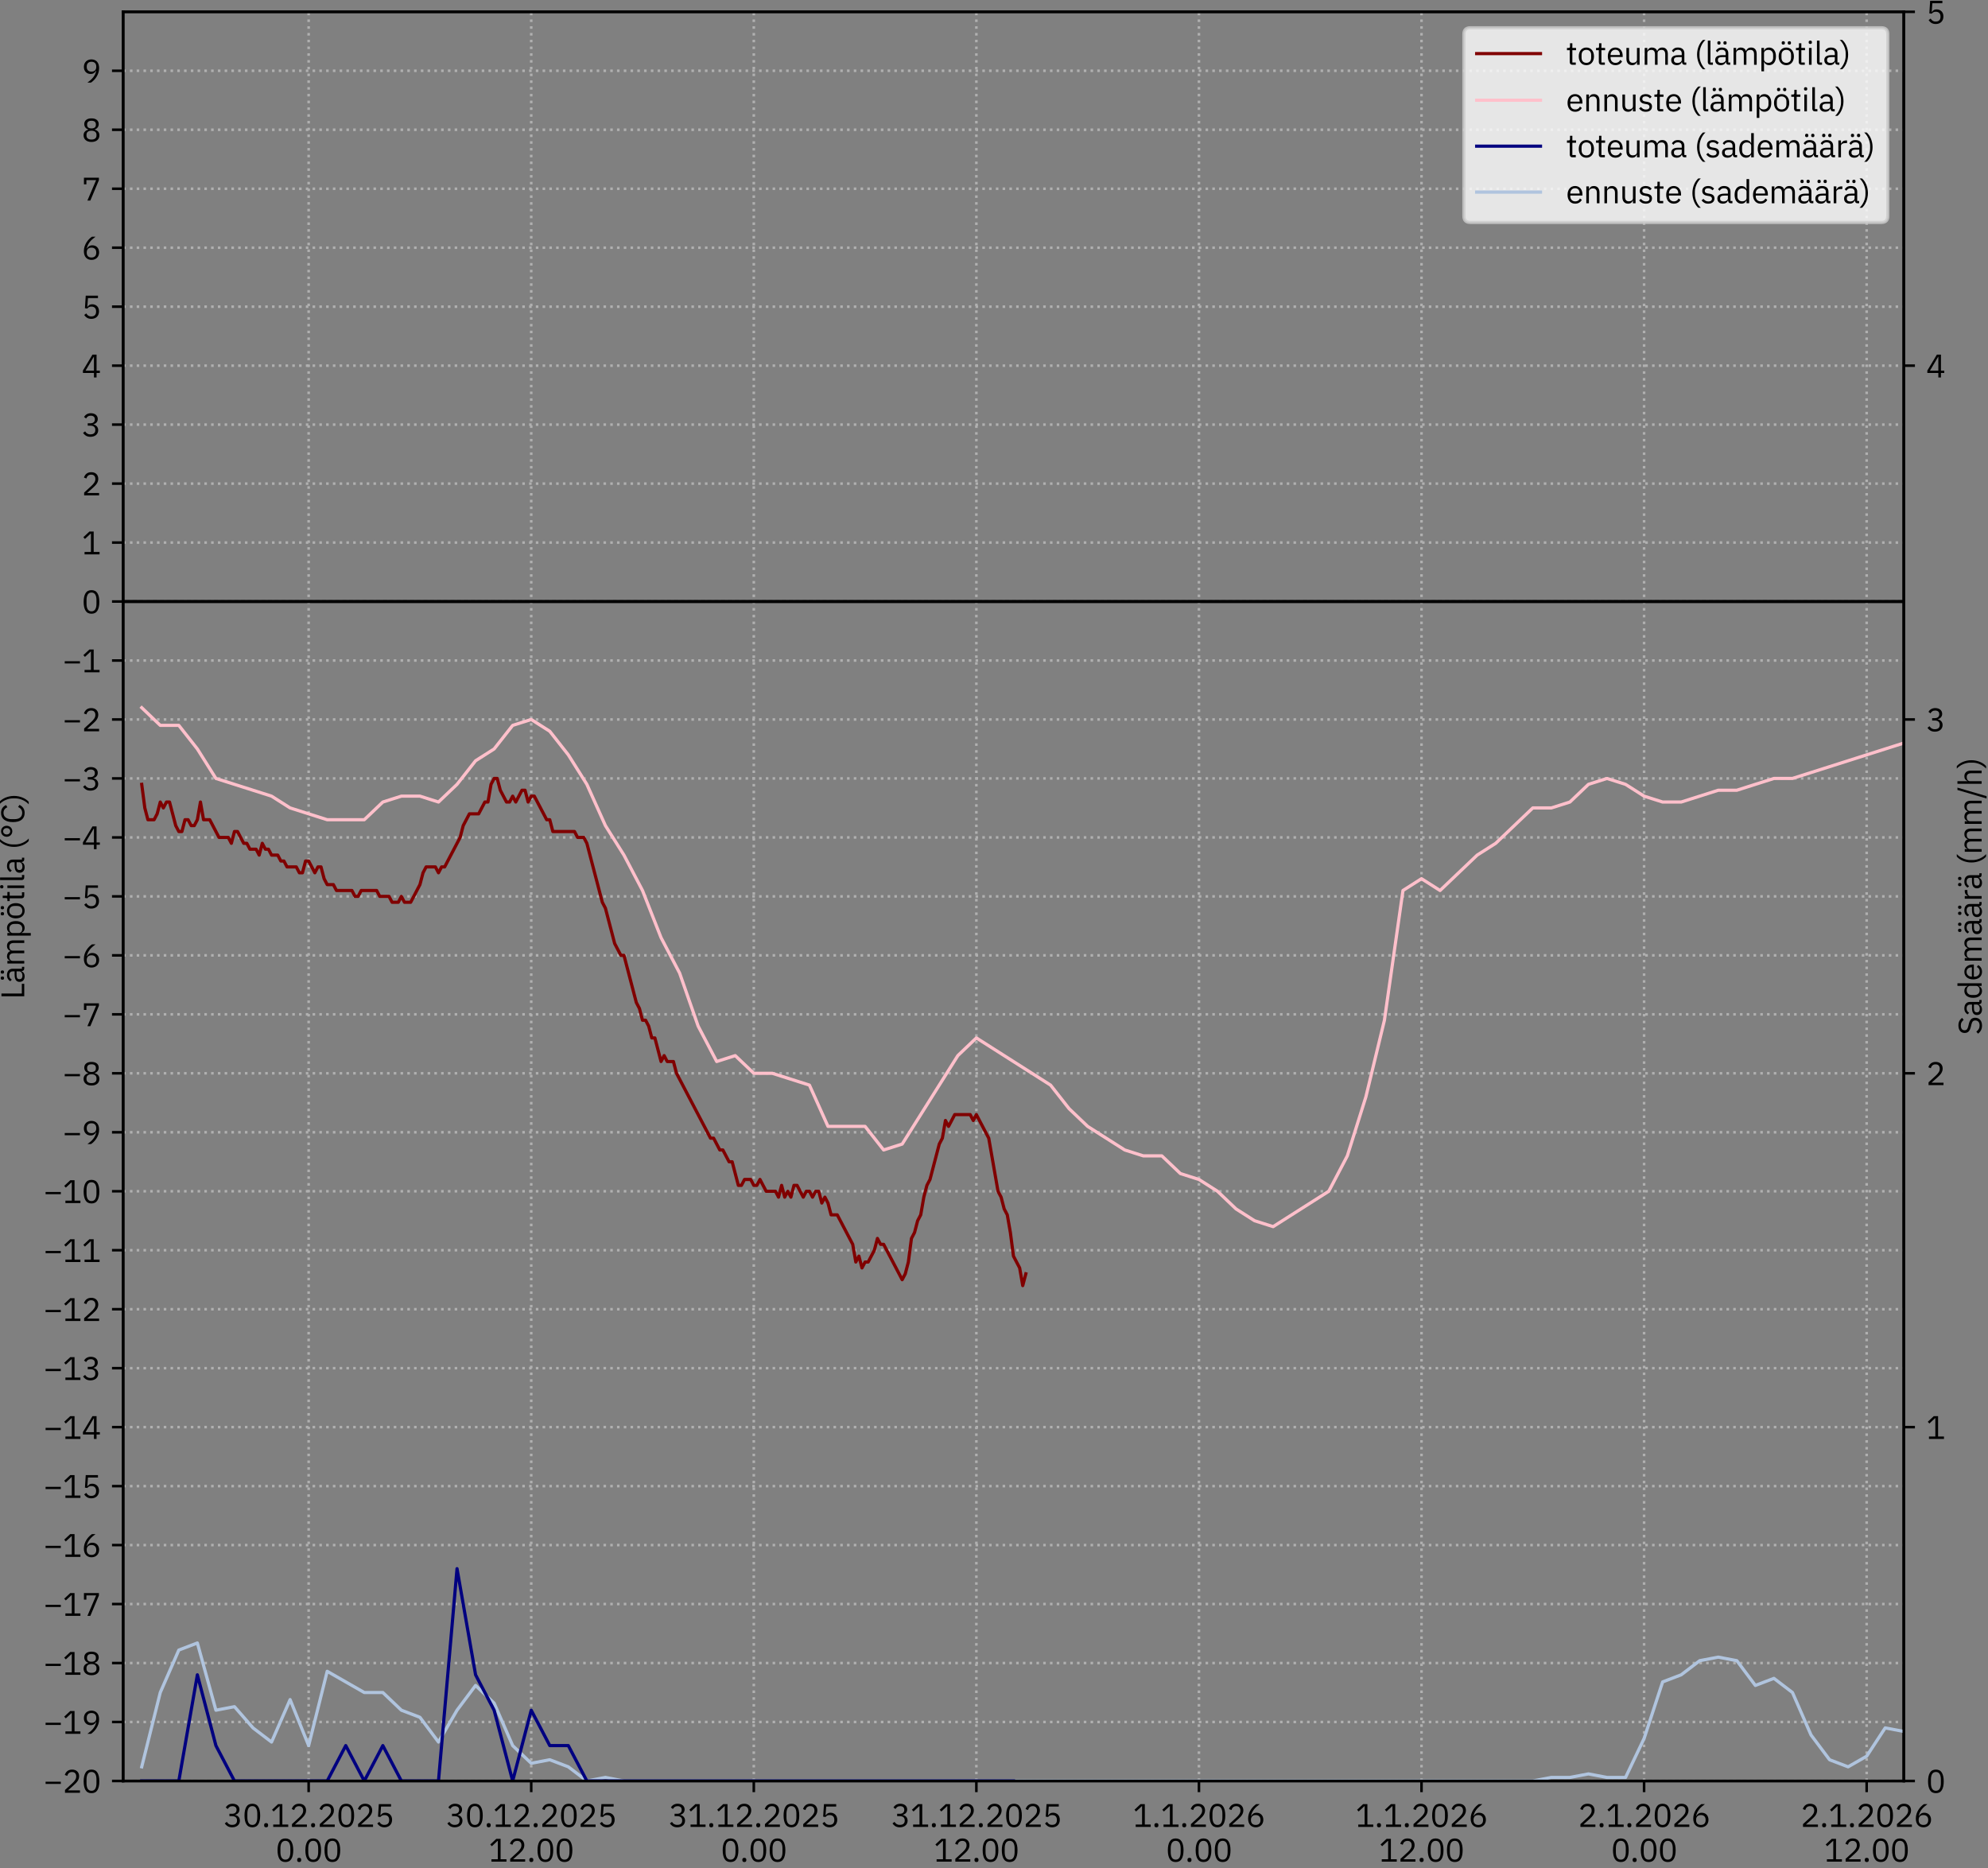<?xml version="1.0" encoding="utf-8" standalone="no"?>
<!DOCTYPE svg PUBLIC "-//W3C//DTD SVG 1.1//EN"
  "http://www.w3.org/Graphics/SVG/1.1/DTD/svg11.dtd">
<svg xmlns:xlink="http://www.w3.org/1999/xlink" width="623pt" height="585.38pt" viewBox="0 0 623 585.38" xmlns="http://www.w3.org/2000/svg" version="1.1">
 <rect x="0" y="0" width="623" height="585.38" fill="#808080" stroke="none"/>
 <defs>
  <style type="text/css">*{stroke-linejoin: round; stroke-linecap: butt}</style>
 </defs>
 <g id="figure_1">
  <g id="patch_1">
   <path d="M 0 585.38 
L 623 585.38 
L 623 0 
L 0 0 
L 0 585.38 
z
" style="fill: none"/>
  </g>
  <g id="axes_1">
   <g id="patch_2">
    <path d="M 38.6 558.1 
L 596.6 558.1 
L 596.6 3.7 
L 38.6 3.7 
L 38.6 558.1 
z
" style="fill: none"/>
   </g>
   <g id="matplotlib.axis_1">
    <g id="xtick_1">
     <g id="line2d_1">
      <path d="M 96.725 558.1 
L 96.725 3.7 
" clip-path="url(#p1f9c70b8e5)" style="fill: none; stroke-dasharray: 0.8,1.32; stroke-dashoffset: 0; stroke: #b0b0b0; stroke-width: 0.8"/>
     </g>
     <g id="line2d_2">
      <defs>
       <path id="mde701a5ee8" d="M 0 0 
L 0 3.5 
" style="stroke: #000000; stroke-width: 0.8"/>
      </defs>
      <g>
       <use xlink:href="#mde701a5ee8" x="96.725" y="558.1" style="stroke: #000000; stroke-width: 0.8"/>
      </g>
     </g>
     <g id="text_1">
      <!-- 30.12.2025 -->
      <g transform="translate(70.005 572.5) scale(0.1 -0.1)">
       <defs>
        <path id="IBMPlexSans-33" d="M 1670 2573 
Q 2125 2573 2352 2781 
Q 2579 2989 2579 3315 
L 2579 3360 
Q 2579 3712 2358 3888 
Q 2138 4064 1779 4064 
Q 1434 4064 1216 3913 
Q 998 3763 858 3507 
L 461 3814 
Q 544 3949 662 4080 
Q 781 4211 941 4313 
Q 1101 4416 1312 4480 
Q 1523 4544 1792 4544 
Q 2074 4544 2323 4470 
Q 2573 4397 2755 4253 
Q 2938 4109 3043 3897 
Q 3149 3686 3149 3418 
Q 3149 3200 3081 3027 
Q 3014 2854 2899 2726 
Q 2784 2598 2627 2508 
Q 2470 2419 2291 2374 
L 2291 2349 
Q 2470 2310 2640 2224 
Q 2810 2138 2941 2000 
Q 3072 1862 3152 1667 
Q 3232 1472 3232 1222 
Q 3232 934 3123 694 
Q 3014 454 2816 284 
Q 2618 115 2336 19 
Q 2054 -77 1715 -77 
Q 1427 -77 1203 -13 
Q 979 51 806 160 
Q 634 269 502 403 
Q 371 538 269 685 
L 672 992 
Q 755 858 854 749 
Q 954 640 1075 563 
Q 1197 486 1350 444 
Q 1504 403 1709 403 
Q 2182 403 2425 617 
Q 2669 832 2669 1229 
L 2669 1280 
Q 2669 1677 2425 1891 
Q 2182 2106 1709 2106 
L 1184 2106 
L 1184 2573 
L 1670 2573 
z
" transform="scale(0.016)"/>
        <path id="IBMPlexSans-30" d="M 1920 -77 
Q 1120 -77 752 531 
Q 384 1139 384 2234 
Q 384 3328 752 3936 
Q 1120 4544 1920 4544 
Q 2720 4544 3088 3936 
Q 3456 3328 3456 2234 
Q 3456 1139 3088 531 
Q 2720 -77 1920 -77 
z
M 1920 390 
Q 2182 390 2368 499 
Q 2554 608 2669 806 
Q 2784 1005 2838 1273 
Q 2893 1542 2893 1869 
L 2893 2598 
Q 2893 2925 2838 3193 
Q 2784 3462 2669 3660 
Q 2554 3859 2368 3968 
Q 2182 4077 1920 4077 
Q 1658 4077 1472 3968 
Q 1286 3859 1171 3660 
Q 1056 3462 1001 3193 
Q 947 2925 947 2598 
L 947 1869 
Q 947 1542 1001 1273 
Q 1056 1005 1171 806 
Q 1286 608 1472 499 
Q 1658 390 1920 390 
z
" transform="scale(0.016)"/>
        <path id="IBMPlexSans-2e" d="M 870 -77 
Q 666 -77 573 25 
Q 480 128 480 294 
L 480 378 
Q 480 544 573 646 
Q 666 749 870 749 
Q 1075 749 1168 646 
Q 1261 544 1261 378 
L 1261 294 
Q 1261 128 1168 25 
Q 1075 -77 870 -77 
z
" transform="scale(0.016)"/>
        <path id="IBMPlexSans-31" d="M 563 0 
L 563 474 
L 1811 474 
L 1811 4070 
L 1766 4070 
L 640 3021 
L 326 3360 
L 1510 4467 
L 2349 4467 
L 2349 474 
L 3501 474 
L 3501 0 
L 563 0 
z
" transform="scale(0.016)"/>
        <path id="IBMPlexSans-32" d="M 3411 0 
L 480 0 
L 480 550 
L 1939 1894 
Q 2253 2182 2464 2505 
Q 2675 2829 2675 3155 
L 2675 3232 
Q 2675 3603 2470 3833 
Q 2266 4064 1850 4064 
Q 1645 4064 1491 4006 
Q 1338 3949 1226 3846 
Q 1114 3744 1040 3606 
Q 966 3469 922 3309 
L 442 3494 
Q 506 3693 618 3881 
Q 730 4070 899 4217 
Q 1069 4365 1309 4454 
Q 1549 4544 1875 4544 
Q 2202 4544 2458 4448 
Q 2714 4352 2886 4179 
Q 3059 4006 3152 3769 
Q 3245 3533 3245 3245 
Q 3245 2982 3171 2758 
Q 3098 2534 2970 2332 
Q 2842 2131 2659 1939 
Q 2477 1747 2266 1555 
L 1062 474 
L 3411 474 
L 3411 0 
z
" transform="scale(0.016)"/>
        <path id="IBMPlexSans-35" d="M 3187 3994 
L 1229 3994 
L 1101 2291 
L 1146 2291 
Q 1306 2515 1507 2649 
Q 1709 2784 2061 2784 
Q 2349 2784 2592 2688 
Q 2835 2592 3014 2416 
Q 3194 2240 3293 1984 
Q 3392 1728 3392 1402 
Q 3392 1075 3289 803 
Q 3187 531 2992 336 
Q 2797 141 2518 32 
Q 2240 -77 1888 -77 
Q 1606 -77 1392 -13 
Q 1178 51 1011 160 
Q 845 269 720 403 
Q 595 538 493 685 
L 896 992 
Q 979 858 1072 749 
Q 1165 640 1277 563 
Q 1389 486 1536 444 
Q 1683 403 1888 403 
Q 2349 403 2585 646 
Q 2822 890 2822 1331 
L 2822 1395 
Q 2822 1837 2585 2080 
Q 2349 2323 1888 2323 
Q 1581 2323 1405 2211 
Q 1229 2099 1088 1946 
L 634 2010 
L 794 4467 
L 3187 4467 
L 3187 3994 
z
" transform="scale(0.016)"/>
       </defs>
       <use xlink:href="#IBMPlexSans-33"/>
       <use xlink:href="#IBMPlexSans-30" transform="translate(60 0)"/>
       <use xlink:href="#IBMPlexSans-2e" transform="translate(120 0)"/>
       <use xlink:href="#IBMPlexSans-31" transform="translate(147.2 0)"/>
       <use xlink:href="#IBMPlexSans-32" transform="translate(207.2 0)"/>
       <use xlink:href="#IBMPlexSans-2e" transform="translate(267.2 0)"/>
       <use xlink:href="#IBMPlexSans-32" transform="translate(294.4 0)"/>
       <use xlink:href="#IBMPlexSans-30" transform="translate(354.4 0)"/>
       <use xlink:href="#IBMPlexSans-32" transform="translate(414.4 0)"/>
       <use xlink:href="#IBMPlexSans-35" transform="translate(474.4 0)"/>
      </g>
      <!-- 0.00 -->
      <g transform="translate(86.365 583.38) scale(0.1 -0.1)">
       <use xlink:href="#IBMPlexSans-30"/>
       <use xlink:href="#IBMPlexSans-2e" transform="translate(60 0)"/>
       <use xlink:href="#IBMPlexSans-30" transform="translate(87.2 0)"/>
       <use xlink:href="#IBMPlexSans-30" transform="translate(147.2 0)"/>
      </g>
     </g>
    </g>
    <g id="xtick_2">
     <g id="line2d_3">
      <path d="M 166.475 558.1 
L 166.475 3.7 
" clip-path="url(#p1f9c70b8e5)" style="fill: none; stroke-dasharray: 0.8,1.32; stroke-dashoffset: 0; stroke: #b0b0b0; stroke-width: 0.8"/>
     </g>
     <g id="line2d_4">
      <g>
       <use xlink:href="#mde701a5ee8" x="166.475" y="558.1" style="stroke: #000000; stroke-width: 0.8"/>
      </g>
     </g>
     <g id="text_2">
      <!-- 30.12.2025 -->
      <g transform="translate(139.755 572.5) scale(0.1 -0.1)">
       <use xlink:href="#IBMPlexSans-33"/>
       <use xlink:href="#IBMPlexSans-30" transform="translate(60 0)"/>
       <use xlink:href="#IBMPlexSans-2e" transform="translate(120 0)"/>
       <use xlink:href="#IBMPlexSans-31" transform="translate(147.2 0)"/>
       <use xlink:href="#IBMPlexSans-32" transform="translate(207.2 0)"/>
       <use xlink:href="#IBMPlexSans-2e" transform="translate(267.2 0)"/>
       <use xlink:href="#IBMPlexSans-32" transform="translate(294.4 0)"/>
       <use xlink:href="#IBMPlexSans-30" transform="translate(354.4 0)"/>
       <use xlink:href="#IBMPlexSans-32" transform="translate(414.4 0)"/>
       <use xlink:href="#IBMPlexSans-35" transform="translate(474.4 0)"/>
      </g>
      <!-- 12.00 -->
      <g transform="translate(153.115 583.38) scale(0.1 -0.1)">
       <use xlink:href="#IBMPlexSans-31"/>
       <use xlink:href="#IBMPlexSans-32" transform="translate(60 0)"/>
       <use xlink:href="#IBMPlexSans-2e" transform="translate(120 0)"/>
       <use xlink:href="#IBMPlexSans-30" transform="translate(147.2 0)"/>
       <use xlink:href="#IBMPlexSans-30" transform="translate(207.2 0)"/>
      </g>
     </g>
    </g>
    <g id="xtick_3">
     <g id="line2d_5">
      <path d="M 236.225 558.1 
L 236.225 3.7 
" clip-path="url(#p1f9c70b8e5)" style="fill: none; stroke-dasharray: 0.8,1.32; stroke-dashoffset: 0; stroke: #b0b0b0; stroke-width: 0.8"/>
     </g>
     <g id="line2d_6">
      <g>
       <use xlink:href="#mde701a5ee8" x="236.225" y="558.1" style="stroke: #000000; stroke-width: 0.8"/>
      </g>
     </g>
     <g id="text_3">
      <!-- 31.12.2025 -->
      <g transform="translate(209.505 572.5) scale(0.1 -0.1)">
       <use xlink:href="#IBMPlexSans-33"/>
       <use xlink:href="#IBMPlexSans-31" transform="translate(60 0)"/>
       <use xlink:href="#IBMPlexSans-2e" transform="translate(120 0)"/>
       <use xlink:href="#IBMPlexSans-31" transform="translate(147.2 0)"/>
       <use xlink:href="#IBMPlexSans-32" transform="translate(207.2 0)"/>
       <use xlink:href="#IBMPlexSans-2e" transform="translate(267.2 0)"/>
       <use xlink:href="#IBMPlexSans-32" transform="translate(294.4 0)"/>
       <use xlink:href="#IBMPlexSans-30" transform="translate(354.4 0)"/>
       <use xlink:href="#IBMPlexSans-32" transform="translate(414.4 0)"/>
       <use xlink:href="#IBMPlexSans-35" transform="translate(474.4 0)"/>
      </g>
      <!-- 0.00 -->
      <g transform="translate(225.865 583.38) scale(0.1 -0.1)">
       <use xlink:href="#IBMPlexSans-30"/>
       <use xlink:href="#IBMPlexSans-2e" transform="translate(60 0)"/>
       <use xlink:href="#IBMPlexSans-30" transform="translate(87.2 0)"/>
       <use xlink:href="#IBMPlexSans-30" transform="translate(147.2 0)"/>
      </g>
     </g>
    </g>
    <g id="xtick_4">
     <g id="line2d_7">
      <path d="M 305.975 558.1 
L 305.975 3.7 
" clip-path="url(#p1f9c70b8e5)" style="fill: none; stroke-dasharray: 0.8,1.32; stroke-dashoffset: 0; stroke: #b0b0b0; stroke-width: 0.8"/>
     </g>
     <g id="line2d_8">
      <g>
       <use xlink:href="#mde701a5ee8" x="305.975" y="558.1" style="stroke: #000000; stroke-width: 0.8"/>
      </g>
     </g>
     <g id="text_4">
      <!-- 31.12.2025 -->
      <g transform="translate(279.255 572.5) scale(0.1 -0.1)">
       <use xlink:href="#IBMPlexSans-33"/>
       <use xlink:href="#IBMPlexSans-31" transform="translate(60 0)"/>
       <use xlink:href="#IBMPlexSans-2e" transform="translate(120 0)"/>
       <use xlink:href="#IBMPlexSans-31" transform="translate(147.2 0)"/>
       <use xlink:href="#IBMPlexSans-32" transform="translate(207.2 0)"/>
       <use xlink:href="#IBMPlexSans-2e" transform="translate(267.2 0)"/>
       <use xlink:href="#IBMPlexSans-32" transform="translate(294.4 0)"/>
       <use xlink:href="#IBMPlexSans-30" transform="translate(354.4 0)"/>
       <use xlink:href="#IBMPlexSans-32" transform="translate(414.4 0)"/>
       <use xlink:href="#IBMPlexSans-35" transform="translate(474.4 0)"/>
      </g>
      <!-- 12.00 -->
      <g transform="translate(292.615 583.38) scale(0.1 -0.1)">
       <use xlink:href="#IBMPlexSans-31"/>
       <use xlink:href="#IBMPlexSans-32" transform="translate(60 0)"/>
       <use xlink:href="#IBMPlexSans-2e" transform="translate(120 0)"/>
       <use xlink:href="#IBMPlexSans-30" transform="translate(147.2 0)"/>
       <use xlink:href="#IBMPlexSans-30" transform="translate(207.2 0)"/>
      </g>
     </g>
    </g>
    <g id="xtick_5">
     <g id="line2d_9">
      <path d="M 375.725 558.1 
L 375.725 3.7 
" clip-path="url(#p1f9c70b8e5)" style="fill: none; stroke-dasharray: 0.8,1.32; stroke-dashoffset: 0; stroke: #b0b0b0; stroke-width: 0.8"/>
     </g>
     <g id="line2d_10">
      <g>
       <use xlink:href="#mde701a5ee8" x="375.725" y="558.1" style="stroke: #000000; stroke-width: 0.8"/>
      </g>
     </g>
     <g id="text_5">
      <!-- 1.1.2026 -->
      <g transform="translate(355.005 572.5) scale(0.1 -0.1)">
       <defs>
        <path id="IBMPlexSans-36" d="M 1926 -77 
Q 1581 -77 1302 41 
Q 1024 160 829 381 
Q 634 602 531 922 
Q 429 1242 429 1638 
Q 429 2138 576 2576 
Q 723 3014 956 3376 
Q 1190 3738 1472 4016 
Q 1754 4294 2022 4467 
L 2714 4467 
Q 2355 4205 2073 3955 
Q 1792 3706 1581 3434 
Q 1370 3162 1222 2851 
Q 1075 2541 986 2150 
L 1018 2138 
Q 1178 2413 1430 2595 
Q 1683 2778 2093 2778 
Q 2381 2778 2624 2682 
Q 2867 2586 3040 2406 
Q 3213 2227 3312 1971 
Q 3411 1715 3411 1402 
Q 3411 1075 3305 803 
Q 3200 531 3005 336 
Q 2810 141 2534 32 
Q 2259 -77 1926 -77 
z
M 1920 390 
Q 2362 390 2608 633 
Q 2854 877 2854 1331 
L 2854 1382 
Q 2854 1837 2608 2080 
Q 2362 2323 1920 2323 
Q 1478 2323 1232 2080 
Q 986 1837 986 1382 
L 986 1331 
Q 986 877 1232 633 
Q 1478 390 1920 390 
z
" transform="scale(0.016)"/>
       </defs>
       <use xlink:href="#IBMPlexSans-31"/>
       <use xlink:href="#IBMPlexSans-2e" transform="translate(60 0)"/>
       <use xlink:href="#IBMPlexSans-31" transform="translate(87.2 0)"/>
       <use xlink:href="#IBMPlexSans-2e" transform="translate(147.2 0)"/>
       <use xlink:href="#IBMPlexSans-32" transform="translate(174.4 0)"/>
       <use xlink:href="#IBMPlexSans-30" transform="translate(234.4 0)"/>
       <use xlink:href="#IBMPlexSans-32" transform="translate(294.4 0)"/>
       <use xlink:href="#IBMPlexSans-36" transform="translate(354.4 0)"/>
      </g>
      <!-- 0.00 -->
      <g transform="translate(365.365 583.38) scale(0.1 -0.1)">
       <use xlink:href="#IBMPlexSans-30"/>
       <use xlink:href="#IBMPlexSans-2e" transform="translate(60 0)"/>
       <use xlink:href="#IBMPlexSans-30" transform="translate(87.2 0)"/>
       <use xlink:href="#IBMPlexSans-30" transform="translate(147.2 0)"/>
      </g>
     </g>
    </g>
    <g id="xtick_6">
     <g id="line2d_11">
      <path d="M 445.475 558.1 
L 445.475 3.7 
" clip-path="url(#p1f9c70b8e5)" style="fill: none; stroke-dasharray: 0.8,1.32; stroke-dashoffset: 0; stroke: #b0b0b0; stroke-width: 0.8"/>
     </g>
     <g id="line2d_12">
      <g>
       <use xlink:href="#mde701a5ee8" x="445.475" y="558.1" style="stroke: #000000; stroke-width: 0.8"/>
      </g>
     </g>
     <g id="text_6">
      <!-- 1.1.2026 -->
      <g transform="translate(424.755 572.5) scale(0.1 -0.1)">
       <use xlink:href="#IBMPlexSans-31"/>
       <use xlink:href="#IBMPlexSans-2e" transform="translate(60 0)"/>
       <use xlink:href="#IBMPlexSans-31" transform="translate(87.2 0)"/>
       <use xlink:href="#IBMPlexSans-2e" transform="translate(147.2 0)"/>
       <use xlink:href="#IBMPlexSans-32" transform="translate(174.4 0)"/>
       <use xlink:href="#IBMPlexSans-30" transform="translate(234.4 0)"/>
       <use xlink:href="#IBMPlexSans-32" transform="translate(294.4 0)"/>
       <use xlink:href="#IBMPlexSans-36" transform="translate(354.4 0)"/>
      </g>
      <!-- 12.00 -->
      <g transform="translate(432.115 583.38) scale(0.1 -0.1)">
       <use xlink:href="#IBMPlexSans-31"/>
       <use xlink:href="#IBMPlexSans-32" transform="translate(60 0)"/>
       <use xlink:href="#IBMPlexSans-2e" transform="translate(120 0)"/>
       <use xlink:href="#IBMPlexSans-30" transform="translate(147.2 0)"/>
       <use xlink:href="#IBMPlexSans-30" transform="translate(207.2 0)"/>
      </g>
     </g>
    </g>
    <g id="xtick_7">
     <g id="line2d_13">
      <path d="M 515.225 558.1 
L 515.225 3.7 
" clip-path="url(#p1f9c70b8e5)" style="fill: none; stroke-dasharray: 0.8,1.32; stroke-dashoffset: 0; stroke: #b0b0b0; stroke-width: 0.8"/>
     </g>
     <g id="line2d_14">
      <g>
       <use xlink:href="#mde701a5ee8" x="515.225" y="558.1" style="stroke: #000000; stroke-width: 0.8"/>
      </g>
     </g>
     <g id="text_7">
      <!-- 2.1.2026 -->
      <g transform="translate(494.505 572.5) scale(0.1 -0.1)">
       <use xlink:href="#IBMPlexSans-32"/>
       <use xlink:href="#IBMPlexSans-2e" transform="translate(60 0)"/>
       <use xlink:href="#IBMPlexSans-31" transform="translate(87.2 0)"/>
       <use xlink:href="#IBMPlexSans-2e" transform="translate(147.2 0)"/>
       <use xlink:href="#IBMPlexSans-32" transform="translate(174.4 0)"/>
       <use xlink:href="#IBMPlexSans-30" transform="translate(234.4 0)"/>
       <use xlink:href="#IBMPlexSans-32" transform="translate(294.4 0)"/>
       <use xlink:href="#IBMPlexSans-36" transform="translate(354.4 0)"/>
      </g>
      <!-- 0.00 -->
      <g transform="translate(504.865 583.38) scale(0.1 -0.1)">
       <use xlink:href="#IBMPlexSans-30"/>
       <use xlink:href="#IBMPlexSans-2e" transform="translate(60 0)"/>
       <use xlink:href="#IBMPlexSans-30" transform="translate(87.2 0)"/>
       <use xlink:href="#IBMPlexSans-30" transform="translate(147.2 0)"/>
      </g>
     </g>
    </g>
    <g id="xtick_8">
     <g id="line2d_15">
      <path d="M 584.975 558.1 
L 584.975 3.7 
" clip-path="url(#p1f9c70b8e5)" style="fill: none; stroke-dasharray: 0.8,1.32; stroke-dashoffset: 0; stroke: #b0b0b0; stroke-width: 0.8"/>
     </g>
     <g id="line2d_16">
      <g>
       <use xlink:href="#mde701a5ee8" x="584.975" y="558.1" style="stroke: #000000; stroke-width: 0.8"/>
      </g>
     </g>
     <g id="text_8">
      <!-- 2.1.2026 -->
      <g transform="translate(564.255 572.5) scale(0.1 -0.1)">
       <use xlink:href="#IBMPlexSans-32"/>
       <use xlink:href="#IBMPlexSans-2e" transform="translate(60 0)"/>
       <use xlink:href="#IBMPlexSans-31" transform="translate(87.2 0)"/>
       <use xlink:href="#IBMPlexSans-2e" transform="translate(147.2 0)"/>
       <use xlink:href="#IBMPlexSans-32" transform="translate(174.4 0)"/>
       <use xlink:href="#IBMPlexSans-30" transform="translate(234.4 0)"/>
       <use xlink:href="#IBMPlexSans-32" transform="translate(294.4 0)"/>
       <use xlink:href="#IBMPlexSans-36" transform="translate(354.4 0)"/>
      </g>
      <!-- 12.00 -->
      <g transform="translate(571.615 583.38) scale(0.1 -0.1)">
       <use xlink:href="#IBMPlexSans-31"/>
       <use xlink:href="#IBMPlexSans-32" transform="translate(60 0)"/>
       <use xlink:href="#IBMPlexSans-2e" transform="translate(120 0)"/>
       <use xlink:href="#IBMPlexSans-30" transform="translate(147.2 0)"/>
       <use xlink:href="#IBMPlexSans-30" transform="translate(207.2 0)"/>
      </g>
     </g>
    </g>
   </g>
   <g id="matplotlib.axis_2">
    <g id="ytick_1">
     <g id="line2d_17">
      <path d="M 38.6 558.1 
L 596.6 558.1 
" clip-path="url(#p1f9c70b8e5)" style="fill: none; stroke-dasharray: 0.8,1.32; stroke-dashoffset: 0; stroke: #b0b0b0; stroke-width: 0.8"/>
     </g>
     <g id="line2d_18">
      <defs>
       <path id="m180ab5f11c" d="M 0 0 
L -3.5 0 
" style="stroke: #000000; stroke-width: 0.8"/>
      </defs>
      <g>
       <use xlink:href="#m180ab5f11c" x="38.6" y="558.1" style="stroke: #000000; stroke-width: 0.8"/>
      </g>
     </g>
     <g id="text_9">
      <!-- −20 -->
      <g transform="translate(13.6 561.8) scale(0.1 -0.1)">
       <defs>
        <path id="IBMPlexSans-2212" d="M 429 1734 
L 429 2170 
L 3411 2170 
L 3411 1734 
L 429 1734 
z
" transform="scale(0.016)"/>
       </defs>
       <use xlink:href="#IBMPlexSans-2212"/>
       <use xlink:href="#IBMPlexSans-32" transform="translate(60 0)"/>
       <use xlink:href="#IBMPlexSans-30" transform="translate(120 0)"/>
      </g>
     </g>
    </g>
    <g id="ytick_2">
     <g id="line2d_19">
      <path d="M 38.6 539.62 
L 596.6 539.62 
" clip-path="url(#p1f9c70b8e5)" style="fill: none; stroke-dasharray: 0.8,1.32; stroke-dashoffset: 0; stroke: #b0b0b0; stroke-width: 0.8"/>
     </g>
     <g id="line2d_20">
      <g>
       <use xlink:href="#m180ab5f11c" x="38.6" y="539.62" style="stroke: #000000; stroke-width: 0.8"/>
      </g>
     </g>
     <g id="text_10">
      <!-- −19 -->
      <g transform="translate(13.6 543.32) scale(0.1 -0.1)">
       <defs>
        <path id="IBMPlexSans-39" d="M 3411 2829 
Q 3411 2330 3264 1891 
Q 3117 1453 2883 1091 
Q 2650 730 2368 451 
Q 2086 173 1818 0 
L 1126 0 
Q 1485 262 1766 512 
Q 2048 762 2259 1034 
Q 2470 1306 2617 1616 
Q 2765 1926 2854 2317 
L 2822 2330 
Q 2662 2054 2409 1872 
Q 2157 1690 1747 1690 
Q 1459 1690 1216 1786 
Q 973 1882 800 2061 
Q 627 2240 528 2493 
Q 429 2746 429 3066 
Q 429 3392 534 3664 
Q 640 3936 835 4131 
Q 1030 4326 1302 4435 
Q 1574 4544 1914 4544 
Q 2259 4544 2537 4425 
Q 2816 4307 3011 4086 
Q 3206 3866 3308 3546 
Q 3411 3226 3411 2829 
z
M 1920 2144 
Q 2362 2144 2608 2387 
Q 2854 2630 2854 3085 
L 2854 3136 
Q 2854 3590 2608 3833 
Q 2362 4077 1920 4077 
Q 1478 4077 1232 3833 
Q 986 3590 986 3136 
L 986 3085 
Q 986 2630 1232 2387 
Q 1478 2144 1920 2144 
z
" transform="scale(0.016)"/>
       </defs>
       <use xlink:href="#IBMPlexSans-2212"/>
       <use xlink:href="#IBMPlexSans-31" transform="translate(60 0)"/>
       <use xlink:href="#IBMPlexSans-39" transform="translate(120 0)"/>
      </g>
     </g>
    </g>
    <g id="ytick_3">
     <g id="line2d_21">
      <path d="M 38.6 521.14 
L 596.6 521.14 
" clip-path="url(#p1f9c70b8e5)" style="fill: none; stroke-dasharray: 0.8,1.32; stroke-dashoffset: 0; stroke: #b0b0b0; stroke-width: 0.8"/>
     </g>
     <g id="line2d_22">
      <g>
       <use xlink:href="#m180ab5f11c" x="38.6" y="521.14" style="stroke: #000000; stroke-width: 0.8"/>
      </g>
     </g>
     <g id="text_11">
      <!-- −18 -->
      <g transform="translate(13.6 524.84) scale(0.1 -0.1)">
       <defs>
        <path id="IBMPlexSans-38" d="M 1920 -77 
Q 1536 -77 1248 22 
Q 960 122 765 294 
Q 570 467 470 704 
Q 371 941 371 1216 
Q 371 1677 620 1945 
Q 870 2214 1274 2323 
L 1274 2374 
Q 922 2496 714 2768 
Q 506 3040 506 3424 
Q 506 3936 877 4240 
Q 1248 4544 1920 4544 
Q 2592 4544 2963 4240 
Q 3334 3936 3334 3424 
Q 3334 3040 3126 2768 
Q 2918 2496 2566 2374 
L 2566 2323 
Q 2970 2214 3219 1945 
Q 3469 1677 3469 1216 
Q 3469 941 3369 704 
Q 3270 467 3075 294 
Q 2880 122 2592 22 
Q 2304 -77 1920 -77 
z
M 1920 390 
Q 2387 390 2643 598 
Q 2899 806 2899 1190 
L 2899 1325 
Q 2899 1709 2643 1917 
Q 2387 2125 1920 2125 
Q 1453 2125 1197 1917 
Q 941 1709 941 1325 
L 941 1190 
Q 941 806 1197 598 
Q 1453 390 1920 390 
z
M 1920 2573 
Q 2342 2573 2560 2752 
Q 2778 2931 2778 3277 
L 2778 3373 
Q 2778 3718 2560 3897 
Q 2342 4077 1920 4077 
Q 1498 4077 1280 3897 
Q 1062 3718 1062 3373 
L 1062 3277 
Q 1062 2931 1280 2752 
Q 1498 2573 1920 2573 
z
" transform="scale(0.016)"/>
       </defs>
       <use xlink:href="#IBMPlexSans-2212"/>
       <use xlink:href="#IBMPlexSans-31" transform="translate(60 0)"/>
       <use xlink:href="#IBMPlexSans-38" transform="translate(120 0)"/>
      </g>
     </g>
    </g>
    <g id="ytick_4">
     <g id="line2d_23">
      <path d="M 38.6 502.66 
L 596.6 502.66 
" clip-path="url(#p1f9c70b8e5)" style="fill: none; stroke-dasharray: 0.8,1.32; stroke-dashoffset: 0; stroke: #b0b0b0; stroke-width: 0.8"/>
     </g>
     <g id="line2d_24">
      <g>
       <use xlink:href="#m180ab5f11c" x="38.6" y="502.66" style="stroke: #000000; stroke-width: 0.8"/>
      </g>
     </g>
     <g id="text_12">
      <!-- −17 -->
      <g transform="translate(13.6 506.36) scale(0.1 -0.1)">
       <defs>
        <path id="IBMPlexSans-37" d="M 1120 0 
L 2829 4006 
L 922 4006 
L 922 3174 
L 442 3174 
L 442 4467 
L 3373 4467 
L 3373 3994 
L 1696 0 
L 1120 0 
z
" transform="scale(0.016)"/>
       </defs>
       <use xlink:href="#IBMPlexSans-2212"/>
       <use xlink:href="#IBMPlexSans-31" transform="translate(60 0)"/>
       <use xlink:href="#IBMPlexSans-37" transform="translate(120 0)"/>
      </g>
     </g>
    </g>
    <g id="ytick_5">
     <g id="line2d_25">
      <path d="M 38.6 484.18 
L 596.6 484.18 
" clip-path="url(#p1f9c70b8e5)" style="fill: none; stroke-dasharray: 0.8,1.32; stroke-dashoffset: 0; stroke: #b0b0b0; stroke-width: 0.8"/>
     </g>
     <g id="line2d_26">
      <g>
       <use xlink:href="#m180ab5f11c" x="38.6" y="484.18" style="stroke: #000000; stroke-width: 0.8"/>
      </g>
     </g>
     <g id="text_13">
      <!-- −16 -->
      <g transform="translate(13.6 487.88) scale(0.1 -0.1)">
       <use xlink:href="#IBMPlexSans-2212"/>
       <use xlink:href="#IBMPlexSans-31" transform="translate(60 0)"/>
       <use xlink:href="#IBMPlexSans-36" transform="translate(120 0)"/>
      </g>
     </g>
    </g>
    <g id="ytick_6">
     <g id="line2d_27">
      <path d="M 38.6 465.7 
L 596.6 465.7 
" clip-path="url(#p1f9c70b8e5)" style="fill: none; stroke-dasharray: 0.8,1.32; stroke-dashoffset: 0; stroke: #b0b0b0; stroke-width: 0.8"/>
     </g>
     <g id="line2d_28">
      <g>
       <use xlink:href="#m180ab5f11c" x="38.6" y="465.7" style="stroke: #000000; stroke-width: 0.8"/>
      </g>
     </g>
     <g id="text_14">
      <!-- −15 -->
      <g transform="translate(13.6 469.4) scale(0.1 -0.1)">
       <use xlink:href="#IBMPlexSans-2212"/>
       <use xlink:href="#IBMPlexSans-31" transform="translate(60 0)"/>
       <use xlink:href="#IBMPlexSans-35" transform="translate(120 0)"/>
      </g>
     </g>
    </g>
    <g id="ytick_7">
     <g id="line2d_29">
      <path d="M 38.6 447.22 
L 596.6 447.22 
" clip-path="url(#p1f9c70b8e5)" style="fill: none; stroke-dasharray: 0.8,1.32; stroke-dashoffset: 0; stroke: #b0b0b0; stroke-width: 0.8"/>
     </g>
     <g id="line2d_30">
      <g>
       <use xlink:href="#m180ab5f11c" x="38.6" y="447.22" style="stroke: #000000; stroke-width: 0.8"/>
      </g>
     </g>
     <g id="text_15">
      <!-- −14 -->
      <g transform="translate(13.6 450.92) scale(0.1 -0.1)">
       <defs>
        <path id="IBMPlexSans-34" d="M 2400 0 
L 2400 877 
L 243 877 
L 243 1350 
L 2112 4467 
L 2912 4467 
L 2912 1325 
L 3558 1325 
L 3558 877 
L 2912 877 
L 2912 0 
L 2400 0 
z
M 749 1325 
L 2400 1325 
L 2400 4051 
L 2368 4051 
L 749 1325 
z
" transform="scale(0.016)"/>
       </defs>
       <use xlink:href="#IBMPlexSans-2212"/>
       <use xlink:href="#IBMPlexSans-31" transform="translate(60 0)"/>
       <use xlink:href="#IBMPlexSans-34" transform="translate(120 0)"/>
      </g>
     </g>
    </g>
    <g id="ytick_8">
     <g id="line2d_31">
      <path d="M 38.6 428.74 
L 596.6 428.74 
" clip-path="url(#p1f9c70b8e5)" style="fill: none; stroke-dasharray: 0.8,1.32; stroke-dashoffset: 0; stroke: #b0b0b0; stroke-width: 0.8"/>
     </g>
     <g id="line2d_32">
      <g>
       <use xlink:href="#m180ab5f11c" x="38.6" y="428.74" style="stroke: #000000; stroke-width: 0.8"/>
      </g>
     </g>
     <g id="text_16">
      <!-- −13 -->
      <g transform="translate(13.6 432.44) scale(0.1 -0.1)">
       <use xlink:href="#IBMPlexSans-2212"/>
       <use xlink:href="#IBMPlexSans-31" transform="translate(60 0)"/>
       <use xlink:href="#IBMPlexSans-33" transform="translate(120 0)"/>
      </g>
     </g>
    </g>
    <g id="ytick_9">
     <g id="line2d_33">
      <path d="M 38.6 410.26 
L 596.6 410.26 
" clip-path="url(#p1f9c70b8e5)" style="fill: none; stroke-dasharray: 0.8,1.32; stroke-dashoffset: 0; stroke: #b0b0b0; stroke-width: 0.8"/>
     </g>
     <g id="line2d_34">
      <g>
       <use xlink:href="#m180ab5f11c" x="38.6" y="410.26" style="stroke: #000000; stroke-width: 0.8"/>
      </g>
     </g>
     <g id="text_17">
      <!-- −12 -->
      <g transform="translate(13.6 413.96) scale(0.1 -0.1)">
       <use xlink:href="#IBMPlexSans-2212"/>
       <use xlink:href="#IBMPlexSans-31" transform="translate(60 0)"/>
       <use xlink:href="#IBMPlexSans-32" transform="translate(120 0)"/>
      </g>
     </g>
    </g>
    <g id="ytick_10">
     <g id="line2d_35">
      <path d="M 38.6 391.78 
L 596.6 391.78 
" clip-path="url(#p1f9c70b8e5)" style="fill: none; stroke-dasharray: 0.8,1.32; stroke-dashoffset: 0; stroke: #b0b0b0; stroke-width: 0.8"/>
     </g>
     <g id="line2d_36">
      <g>
       <use xlink:href="#m180ab5f11c" x="38.6" y="391.78" style="stroke: #000000; stroke-width: 0.8"/>
      </g>
     </g>
     <g id="text_18">
      <!-- −11 -->
      <g transform="translate(13.6 395.48) scale(0.1 -0.1)">
       <use xlink:href="#IBMPlexSans-2212"/>
       <use xlink:href="#IBMPlexSans-31" transform="translate(60 0)"/>
       <use xlink:href="#IBMPlexSans-31" transform="translate(120 0)"/>
      </g>
     </g>
    </g>
    <g id="ytick_11">
     <g id="line2d_37">
      <path d="M 38.6 373.3 
L 596.6 373.3 
" clip-path="url(#p1f9c70b8e5)" style="fill: none; stroke-dasharray: 0.8,1.32; stroke-dashoffset: 0; stroke: #b0b0b0; stroke-width: 0.8"/>
     </g>
     <g id="line2d_38">
      <g>
       <use xlink:href="#m180ab5f11c" x="38.6" y="373.3" style="stroke: #000000; stroke-width: 0.8"/>
      </g>
     </g>
     <g id="text_19">
      <!-- −10 -->
      <g transform="translate(13.6 377) scale(0.1 -0.1)">
       <use xlink:href="#IBMPlexSans-2212"/>
       <use xlink:href="#IBMPlexSans-31" transform="translate(60 0)"/>
       <use xlink:href="#IBMPlexSans-30" transform="translate(120 0)"/>
      </g>
     </g>
    </g>
    <g id="ytick_12">
     <g id="line2d_39">
      <path d="M 38.6 354.82 
L 596.6 354.82 
" clip-path="url(#p1f9c70b8e5)" style="fill: none; stroke-dasharray: 0.8,1.32; stroke-dashoffset: 0; stroke: #b0b0b0; stroke-width: 0.8"/>
     </g>
     <g id="line2d_40">
      <g>
       <use xlink:href="#m180ab5f11c" x="38.6" y="354.82" style="stroke: #000000; stroke-width: 0.8"/>
      </g>
     </g>
     <g id="text_20">
      <!-- −9 -->
      <g transform="translate(19.6 358.52) scale(0.1 -0.1)">
       <use xlink:href="#IBMPlexSans-2212"/>
       <use xlink:href="#IBMPlexSans-39" transform="translate(60 0)"/>
      </g>
     </g>
    </g>
    <g id="ytick_13">
     <g id="line2d_41">
      <path d="M 38.6 336.34 
L 596.6 336.34 
" clip-path="url(#p1f9c70b8e5)" style="fill: none; stroke-dasharray: 0.8,1.32; stroke-dashoffset: 0; stroke: #b0b0b0; stroke-width: 0.8"/>
     </g>
     <g id="line2d_42">
      <g>
       <use xlink:href="#m180ab5f11c" x="38.6" y="336.34" style="stroke: #000000; stroke-width: 0.8"/>
      </g>
     </g>
     <g id="text_21">
      <!-- −8 -->
      <g transform="translate(19.6 340.04) scale(0.1 -0.1)">
       <use xlink:href="#IBMPlexSans-2212"/>
       <use xlink:href="#IBMPlexSans-38" transform="translate(60 0)"/>
      </g>
     </g>
    </g>
    <g id="ytick_14">
     <g id="line2d_43">
      <path d="M 38.6 317.86 
L 596.6 317.86 
" clip-path="url(#p1f9c70b8e5)" style="fill: none; stroke-dasharray: 0.8,1.32; stroke-dashoffset: 0; stroke: #b0b0b0; stroke-width: 0.8"/>
     </g>
     <g id="line2d_44">
      <g>
       <use xlink:href="#m180ab5f11c" x="38.6" y="317.86" style="stroke: #000000; stroke-width: 0.8"/>
      </g>
     </g>
     <g id="text_22">
      <!-- −7 -->
      <g transform="translate(19.6 321.56) scale(0.1 -0.1)">
       <use xlink:href="#IBMPlexSans-2212"/>
       <use xlink:href="#IBMPlexSans-37" transform="translate(60 0)"/>
      </g>
     </g>
    </g>
    <g id="ytick_15">
     <g id="line2d_45">
      <path d="M 38.6 299.38 
L 596.6 299.38 
" clip-path="url(#p1f9c70b8e5)" style="fill: none; stroke-dasharray: 0.8,1.32; stroke-dashoffset: 0; stroke: #b0b0b0; stroke-width: 0.8"/>
     </g>
     <g id="line2d_46">
      <g>
       <use xlink:href="#m180ab5f11c" x="38.6" y="299.38" style="stroke: #000000; stroke-width: 0.8"/>
      </g>
     </g>
     <g id="text_23">
      <!-- −6 -->
      <g transform="translate(19.6 303.08) scale(0.1 -0.1)">
       <use xlink:href="#IBMPlexSans-2212"/>
       <use xlink:href="#IBMPlexSans-36" transform="translate(60 0)"/>
      </g>
     </g>
    </g>
    <g id="ytick_16">
     <g id="line2d_47">
      <path d="M 38.6 280.9 
L 596.6 280.9 
" clip-path="url(#p1f9c70b8e5)" style="fill: none; stroke-dasharray: 0.8,1.32; stroke-dashoffset: 0; stroke: #b0b0b0; stroke-width: 0.8"/>
     </g>
     <g id="line2d_48">
      <g>
       <use xlink:href="#m180ab5f11c" x="38.6" y="280.9" style="stroke: #000000; stroke-width: 0.8"/>
      </g>
     </g>
     <g id="text_24">
      <!-- −5 -->
      <g transform="translate(19.6 284.6) scale(0.1 -0.1)">
       <use xlink:href="#IBMPlexSans-2212"/>
       <use xlink:href="#IBMPlexSans-35" transform="translate(60 0)"/>
      </g>
     </g>
    </g>
    <g id="ytick_17">
     <g id="line2d_49">
      <path d="M 38.6 262.42 
L 596.6 262.42 
" clip-path="url(#p1f9c70b8e5)" style="fill: none; stroke-dasharray: 0.8,1.32; stroke-dashoffset: 0; stroke: #b0b0b0; stroke-width: 0.8"/>
     </g>
     <g id="line2d_50">
      <g>
       <use xlink:href="#m180ab5f11c" x="38.6" y="262.42" style="stroke: #000000; stroke-width: 0.8"/>
      </g>
     </g>
     <g id="text_25">
      <!-- −4 -->
      <g transform="translate(19.6 266.12) scale(0.1 -0.1)">
       <use xlink:href="#IBMPlexSans-2212"/>
       <use xlink:href="#IBMPlexSans-34" transform="translate(60 0)"/>
      </g>
     </g>
    </g>
    <g id="ytick_18">
     <g id="line2d_51">
      <path d="M 38.6 243.94 
L 596.6 243.94 
" clip-path="url(#p1f9c70b8e5)" style="fill: none; stroke-dasharray: 0.8,1.32; stroke-dashoffset: 0; stroke: #b0b0b0; stroke-width: 0.8"/>
     </g>
     <g id="line2d_52">
      <g>
       <use xlink:href="#m180ab5f11c" x="38.6" y="243.94" style="stroke: #000000; stroke-width: 0.8"/>
      </g>
     </g>
     <g id="text_26">
      <!-- −3 -->
      <g transform="translate(19.6 247.64) scale(0.1 -0.1)">
       <use xlink:href="#IBMPlexSans-2212"/>
       <use xlink:href="#IBMPlexSans-33" transform="translate(60 0)"/>
      </g>
     </g>
    </g>
    <g id="ytick_19">
     <g id="line2d_53">
      <path d="M 38.6 225.46 
L 596.6 225.46 
" clip-path="url(#p1f9c70b8e5)" style="fill: none; stroke-dasharray: 0.8,1.32; stroke-dashoffset: 0; stroke: #b0b0b0; stroke-width: 0.8"/>
     </g>
     <g id="line2d_54">
      <g>
       <use xlink:href="#m180ab5f11c" x="38.6" y="225.46" style="stroke: #000000; stroke-width: 0.8"/>
      </g>
     </g>
     <g id="text_27">
      <!-- −2 -->
      <g transform="translate(19.6 229.16) scale(0.1 -0.1)">
       <use xlink:href="#IBMPlexSans-2212"/>
       <use xlink:href="#IBMPlexSans-32" transform="translate(60 0)"/>
      </g>
     </g>
    </g>
    <g id="ytick_20">
     <g id="line2d_55">
      <path d="M 38.6 206.98 
L 596.6 206.98 
" clip-path="url(#p1f9c70b8e5)" style="fill: none; stroke-dasharray: 0.8,1.32; stroke-dashoffset: 0; stroke: #b0b0b0; stroke-width: 0.8"/>
     </g>
     <g id="line2d_56">
      <g>
       <use xlink:href="#m180ab5f11c" x="38.6" y="206.98" style="stroke: #000000; stroke-width: 0.8"/>
      </g>
     </g>
     <g id="text_28">
      <!-- −1 -->
      <g transform="translate(19.6 210.68) scale(0.1 -0.1)">
       <use xlink:href="#IBMPlexSans-2212"/>
       <use xlink:href="#IBMPlexSans-31" transform="translate(60 0)"/>
      </g>
     </g>
    </g>
    <g id="ytick_21">
     <g id="line2d_57">
      <path d="M 38.6 188.5 
L 596.6 188.5 
" clip-path="url(#p1f9c70b8e5)" style="fill: none; stroke-dasharray: 0.8,1.32; stroke-dashoffset: 0; stroke: #b0b0b0; stroke-width: 0.8"/>
     </g>
     <g id="line2d_58">
      <g>
       <use xlink:href="#m180ab5f11c" x="38.6" y="188.5" style="stroke: #000000; stroke-width: 0.8"/>
      </g>
     </g>
     <g id="text_29">
      <!-- 0 -->
      <g transform="translate(25.6 192.2) scale(0.1 -0.1)">
       <use xlink:href="#IBMPlexSans-30"/>
      </g>
     </g>
    </g>
    <g id="ytick_22">
     <g id="line2d_59">
      <path d="M 38.6 170.02 
L 596.6 170.02 
" clip-path="url(#p1f9c70b8e5)" style="fill: none; stroke-dasharray: 0.8,1.32; stroke-dashoffset: 0; stroke: #b0b0b0; stroke-width: 0.8"/>
     </g>
     <g id="line2d_60">
      <g>
       <use xlink:href="#m180ab5f11c" x="38.6" y="170.02" style="stroke: #000000; stroke-width: 0.8"/>
      </g>
     </g>
     <g id="text_30">
      <!-- 1 -->
      <g transform="translate(25.6 173.72) scale(0.1 -0.1)">
       <use xlink:href="#IBMPlexSans-31"/>
      </g>
     </g>
    </g>
    <g id="ytick_23">
     <g id="line2d_61">
      <path d="M 38.6 151.54 
L 596.6 151.54 
" clip-path="url(#p1f9c70b8e5)" style="fill: none; stroke-dasharray: 0.8,1.32; stroke-dashoffset: 0; stroke: #b0b0b0; stroke-width: 0.8"/>
     </g>
     <g id="line2d_62">
      <g>
       <use xlink:href="#m180ab5f11c" x="38.6" y="151.54" style="stroke: #000000; stroke-width: 0.8"/>
      </g>
     </g>
     <g id="text_31">
      <!-- 2 -->
      <g transform="translate(25.6 155.24) scale(0.1 -0.1)">
       <use xlink:href="#IBMPlexSans-32"/>
      </g>
     </g>
    </g>
    <g id="ytick_24">
     <g id="line2d_63">
      <path d="M 38.6 133.06 
L 596.6 133.06 
" clip-path="url(#p1f9c70b8e5)" style="fill: none; stroke-dasharray: 0.8,1.32; stroke-dashoffset: 0; stroke: #b0b0b0; stroke-width: 0.8"/>
     </g>
     <g id="line2d_64">
      <g>
       <use xlink:href="#m180ab5f11c" x="38.6" y="133.06" style="stroke: #000000; stroke-width: 0.8"/>
      </g>
     </g>
     <g id="text_32">
      <!-- 3 -->
      <g transform="translate(25.6 136.76) scale(0.1 -0.1)">
       <use xlink:href="#IBMPlexSans-33"/>
      </g>
     </g>
    </g>
    <g id="ytick_25">
     <g id="line2d_65">
      <path d="M 38.6 114.58 
L 596.6 114.58 
" clip-path="url(#p1f9c70b8e5)" style="fill: none; stroke-dasharray: 0.8,1.32; stroke-dashoffset: 0; stroke: #b0b0b0; stroke-width: 0.8"/>
     </g>
     <g id="line2d_66">
      <g>
       <use xlink:href="#m180ab5f11c" x="38.6" y="114.58" style="stroke: #000000; stroke-width: 0.8"/>
      </g>
     </g>
     <g id="text_33">
      <!-- 4 -->
      <g transform="translate(25.6 118.28) scale(0.1 -0.1)">
       <use xlink:href="#IBMPlexSans-34"/>
      </g>
     </g>
    </g>
    <g id="ytick_26">
     <g id="line2d_67">
      <path d="M 38.6 96.1 
L 596.6 96.1 
" clip-path="url(#p1f9c70b8e5)" style="fill: none; stroke-dasharray: 0.8,1.32; stroke-dashoffset: 0; stroke: #b0b0b0; stroke-width: 0.8"/>
     </g>
     <g id="line2d_68">
      <g>
       <use xlink:href="#m180ab5f11c" x="38.6" y="96.1" style="stroke: #000000; stroke-width: 0.8"/>
      </g>
     </g>
     <g id="text_34">
      <!-- 5 -->
      <g transform="translate(25.6 99.8) scale(0.1 -0.1)">
       <use xlink:href="#IBMPlexSans-35"/>
      </g>
     </g>
    </g>
    <g id="ytick_27">
     <g id="line2d_69">
      <path d="M 38.6 77.62 
L 596.6 77.62 
" clip-path="url(#p1f9c70b8e5)" style="fill: none; stroke-dasharray: 0.8,1.32; stroke-dashoffset: 0; stroke: #b0b0b0; stroke-width: 0.8"/>
     </g>
     <g id="line2d_70">
      <g>
       <use xlink:href="#m180ab5f11c" x="38.6" y="77.62" style="stroke: #000000; stroke-width: 0.8"/>
      </g>
     </g>
     <g id="text_35">
      <!-- 6 -->
      <g transform="translate(25.6 81.32) scale(0.1 -0.1)">
       <use xlink:href="#IBMPlexSans-36"/>
      </g>
     </g>
    </g>
    <g id="ytick_28">
     <g id="line2d_71">
      <path d="M 38.6 59.14 
L 596.6 59.14 
" clip-path="url(#p1f9c70b8e5)" style="fill: none; stroke-dasharray: 0.8,1.32; stroke-dashoffset: 0; stroke: #b0b0b0; stroke-width: 0.8"/>
     </g>
     <g id="line2d_72">
      <g>
       <use xlink:href="#m180ab5f11c" x="38.6" y="59.14" style="stroke: #000000; stroke-width: 0.8"/>
      </g>
     </g>
     <g id="text_36">
      <!-- 7 -->
      <g transform="translate(25.6 62.84) scale(0.1 -0.1)">
       <use xlink:href="#IBMPlexSans-37"/>
      </g>
     </g>
    </g>
    <g id="ytick_29">
     <g id="line2d_73">
      <path d="M 38.6 40.66 
L 596.6 40.66 
" clip-path="url(#p1f9c70b8e5)" style="fill: none; stroke-dasharray: 0.8,1.32; stroke-dashoffset: 0; stroke: #b0b0b0; stroke-width: 0.8"/>
     </g>
     <g id="line2d_74">
      <g>
       <use xlink:href="#m180ab5f11c" x="38.6" y="40.66" style="stroke: #000000; stroke-width: 0.8"/>
      </g>
     </g>
     <g id="text_37">
      <!-- 8 -->
      <g transform="translate(25.6 44.36) scale(0.1 -0.1)">
       <use xlink:href="#IBMPlexSans-38"/>
      </g>
     </g>
    </g>
    <g id="ytick_30">
     <g id="line2d_75">
      <path d="M 38.6 22.18 
L 596.6 22.18 
" clip-path="url(#p1f9c70b8e5)" style="fill: none; stroke-dasharray: 0.8,1.32; stroke-dashoffset: 0; stroke: #b0b0b0; stroke-width: 0.8"/>
     </g>
     <g id="line2d_76">
      <g>
       <use xlink:href="#m180ab5f11c" x="38.6" y="22.18" style="stroke: #000000; stroke-width: 0.8"/>
      </g>
     </g>
     <g id="text_38">
      <!-- 9 -->
      <g transform="translate(25.6 25.88) scale(0.1 -0.1)">
       <use xlink:href="#IBMPlexSans-39"/>
      </g>
     </g>
    </g>
    <g id="text_39">
     <!-- Lämpötila (°C) -->
     <g transform="translate(7.6 313.149) rotate(-90) scale(0.1 -0.1)">
      <defs>
       <path id="IBMPlexSans-4c" d="M 595 0 
L 595 4467 
L 1133 4467 
L 1133 474 
L 3034 474 
L 3034 0 
L 595 0 
z
" transform="scale(0.016)"/>
       <path id="IBMPlexSans-e4" d="M 2944 0 
Q 2656 0 2531 153 
Q 2406 307 2374 538 
L 2342 538 
Q 2234 230 1984 76 
Q 1734 -77 1389 -77 
Q 864 -77 573 192 
Q 282 461 282 922 
Q 282 1389 624 1638 
Q 966 1888 1690 1888 
L 2342 1888 
L 2342 2214 
Q 2342 2566 2150 2752 
Q 1958 2938 1562 2938 
Q 1261 2938 1059 2803 
Q 858 2669 723 2445 
L 416 2733 
Q 550 3002 844 3190 
Q 1139 3379 1587 3379 
Q 2189 3379 2521 3084 
Q 2854 2790 2854 2266 
L 2854 448 
L 3232 448 
L 3232 0 
L 2944 0 
z
M 1472 358 
Q 1664 358 1824 403 
Q 1984 448 2099 531 
Q 2214 614 2278 723 
Q 2342 832 2342 960 
L 2342 1504 
L 1664 1504 
Q 1222 1504 1020 1376 
Q 819 1248 819 1005 
L 819 870 
Q 819 627 995 492 
Q 1171 358 1472 358 
z
M 1021 3955 
Q 854 3955 780 4035 
Q 707 4115 707 4250 
L 707 4320 
Q 707 4454 780 4534 
Q 854 4614 1021 4614 
Q 1187 4614 1260 4534 
Q 1334 4454 1334 4320 
L 1334 4250 
Q 1334 4115 1260 4035 
Q 1187 3955 1021 3955 
z
M 2211 3955 
Q 2045 3955 1971 4035 
Q 1898 4115 1898 4250 
L 1898 4320 
Q 1898 4454 1971 4534 
Q 2045 4614 2211 4614 
Q 2378 4614 2451 4534 
Q 2525 4454 2525 4320 
L 2525 4250 
Q 2525 4115 2451 4035 
Q 2378 3955 2211 3955 
z
" transform="scale(0.016)"/>
       <path id="IBMPlexSans-6d" d="M 544 0 
L 544 3302 
L 1056 3302 
L 1056 2765 
L 1082 2765 
Q 1139 2893 1212 3005 
Q 1286 3117 1392 3200 
Q 1498 3283 1638 3331 
Q 1779 3379 1971 3379 
Q 2298 3379 2573 3222 
Q 2848 3066 2982 2707 
L 2995 2707 
Q 3085 2976 3331 3177 
Q 3578 3379 4000 3379 
Q 4506 3379 4790 3049 
Q 5075 2720 5075 2118 
L 5075 0 
L 4563 0 
L 4563 2029 
Q 4563 2470 4390 2694 
Q 4218 2918 3840 2918 
Q 3686 2918 3548 2880 
Q 3411 2842 3302 2765 
Q 3194 2688 3130 2569 
Q 3066 2451 3066 2291 
L 3066 0 
L 2554 0 
L 2554 2029 
Q 2554 2470 2381 2694 
Q 2208 2918 1843 2918 
Q 1690 2918 1549 2880 
Q 1408 2842 1299 2765 
Q 1190 2688 1123 2569 
Q 1056 2451 1056 2291 
L 1056 0 
L 544 0 
z
" transform="scale(0.016)"/>
       <path id="IBMPlexSans-70" d="M 544 3302 
L 1056 3302 
L 1056 2765 
L 1082 2765 
Q 1210 3078 1456 3228 
Q 1702 3379 2048 3379 
Q 2355 3379 2604 3257 
Q 2854 3136 3030 2912 
Q 3206 2688 3299 2368 
Q 3392 2048 3392 1651 
Q 3392 1254 3299 934 
Q 3206 614 3030 390 
Q 2854 166 2604 44 
Q 2355 -77 2048 -77 
Q 1376 -77 1082 538 
L 1056 538 
L 1056 -1280 
L 544 -1280 
L 544 3302 
z
M 1907 384 
Q 2342 384 2592 656 
Q 2842 928 2842 1370 
L 2842 1933 
Q 2842 2374 2592 2646 
Q 2342 2918 1907 2918 
Q 1734 2918 1577 2870 
Q 1421 2822 1305 2739 
Q 1190 2656 1123 2537 
Q 1056 2419 1056 2285 
L 1056 1056 
Q 1056 896 1123 771 
Q 1190 646 1305 560 
Q 1421 474 1577 429 
Q 1734 384 1907 384 
z
" transform="scale(0.016)"/>
       <path id="IBMPlexSans-f6" d="M 1792 -77 
Q 1459 -77 1184 44 
Q 909 166 713 393 
Q 518 621 409 937 
Q 301 1254 301 1651 
Q 301 2042 409 2362 
Q 518 2682 713 2909 
Q 909 3136 1184 3257 
Q 1459 3379 1792 3379 
Q 2125 3379 2397 3257 
Q 2669 3136 2867 2909 
Q 3066 2682 3174 2362 
Q 3283 2042 3283 1651 
Q 3283 1254 3174 937 
Q 3066 621 2867 393 
Q 2669 166 2397 44 
Q 2125 -77 1792 -77 
z
M 1792 378 
Q 2208 378 2470 634 
Q 2733 890 2733 1414 
L 2733 1888 
Q 2733 2413 2470 2669 
Q 2208 2925 1792 2925 
Q 1376 2925 1113 2669 
Q 851 2413 851 1888 
L 851 1414 
Q 851 890 1113 634 
Q 1376 378 1792 378 
z
M 1205 3955 
Q 1038 3955 964 4035 
Q 891 4115 891 4250 
L 891 4320 
Q 891 4454 964 4534 
Q 1038 4614 1205 4614 
Q 1371 4614 1444 4534 
Q 1518 4454 1518 4320 
L 1518 4250 
Q 1518 4115 1444 4035 
Q 1371 3955 1205 3955 
z
M 2395 3955 
Q 2229 3955 2155 4035 
Q 2082 4115 2082 4250 
L 2082 4320 
Q 2082 4454 2155 4534 
Q 2229 4614 2395 4614 
Q 2562 4614 2635 4534 
Q 2709 4454 2709 4320 
L 2709 4250 
Q 2709 4115 2635 4035 
Q 2562 3955 2395 3955 
z
" transform="scale(0.016)"/>
       <path id="IBMPlexSans-74" d="M 1274 0 
Q 1005 0 867 150 
Q 730 301 730 544 
L 730 2854 
L 186 2854 
L 186 3302 
L 493 3302 
Q 659 3302 720 3369 
Q 781 3437 781 3603 
L 781 4218 
L 1242 4218 
L 1242 3302 
L 1965 3302 
L 1965 2854 
L 1242 2854 
L 1242 448 
L 1914 448 
L 1914 0 
L 1274 0 
z
" transform="scale(0.016)"/>
       <path id="IBMPlexSans-69" d="M 800 4077 
Q 634 4077 560 4157 
Q 486 4237 486 4365 
L 486 4448 
Q 486 4576 560 4656 
Q 634 4736 800 4736 
Q 966 4736 1040 4656 
Q 1114 4576 1114 4448 
L 1114 4365 
Q 1114 4237 1040 4157 
Q 966 4077 800 4077 
z
M 544 3302 
L 1056 3302 
L 1056 0 
L 544 0 
L 544 3302 
z
" transform="scale(0.016)"/>
       <path id="IBMPlexSans-6c" d="M 1088 0 
Q 819 0 681 150 
Q 544 301 544 531 
L 544 4736 
L 1056 4736 
L 1056 448 
L 1542 448 
L 1542 0 
L 1088 0 
z
" transform="scale(0.016)"/>
       <path id="IBMPlexSans-61" d="M 2944 0 
Q 2656 0 2531 153 
Q 2406 307 2374 538 
L 2342 538 
Q 2234 230 1984 76 
Q 1734 -77 1389 -77 
Q 864 -77 573 192 
Q 282 461 282 922 
Q 282 1389 624 1638 
Q 966 1888 1690 1888 
L 2342 1888 
L 2342 2214 
Q 2342 2566 2150 2752 
Q 1958 2938 1562 2938 
Q 1261 2938 1059 2803 
Q 858 2669 723 2445 
L 416 2733 
Q 550 3002 844 3190 
Q 1139 3379 1587 3379 
Q 2189 3379 2521 3084 
Q 2854 2790 2854 2266 
L 2854 448 
L 3232 448 
L 3232 0 
L 2944 0 
z
M 1472 358 
Q 1664 358 1824 403 
Q 1984 448 2099 531 
Q 2214 614 2278 723 
Q 2342 832 2342 960 
L 2342 1504 
L 1664 1504 
Q 1222 1504 1020 1376 
Q 819 1248 819 1005 
L 819 870 
Q 819 627 995 492 
Q 1171 358 1472 358 
z
" transform="scale(0.016)"/>
       <path id="IBMPlexSans-20" transform="scale(0.016)"/>
       <path id="IBMPlexSans-28" d="M 531 1997 
Q 531 2458 620 2886 
Q 710 3315 867 3683 
Q 1024 4051 1235 4352 
Q 1446 4653 1690 4864 
L 2176 4864 
Q 1907 4621 1692 4313 
Q 1478 4006 1328 3660 
Q 1178 3315 1094 2956 
Q 1011 2598 1011 2266 
L 1011 1715 
Q 1011 1376 1094 1017 
Q 1178 659 1331 313 
Q 1485 -32 1699 -339 
Q 1914 -646 2176 -877 
L 1690 -877 
Q 1453 -678 1241 -377 
Q 1030 -77 873 294 
Q 717 666 624 1098 
Q 531 1530 531 1997 
z
" transform="scale(0.016)"/>
       <path id="IBMPlexSans-b0" d="M 1498 2342 
Q 1267 2342 1072 2425 
Q 877 2509 733 2656 
Q 589 2803 505 3004 
Q 422 3206 422 3443 
Q 422 3680 505 3881 
Q 589 4083 733 4230 
Q 877 4378 1072 4461 
Q 1267 4544 1498 4544 
Q 1728 4544 1923 4461 
Q 2118 4378 2262 4230 
Q 2406 4083 2489 3881 
Q 2573 3680 2573 3443 
Q 2573 3206 2489 3004 
Q 2406 2803 2262 2656 
Q 2118 2509 1923 2425 
Q 1728 2342 1498 2342 
z
M 1498 2752 
Q 1786 2752 1955 2953 
Q 2125 3155 2125 3443 
Q 2125 3731 1955 3932 
Q 1786 4134 1498 4134 
Q 1210 4134 1040 3932 
Q 870 3731 870 3443 
Q 870 3155 1040 2953 
Q 1210 2752 1498 2752 
z
" transform="scale(0.016)"/>
       <path id="IBMPlexSans-43" d="M 2170 -77 
Q 1318 -77 844 502 
Q 371 1082 371 2208 
Q 371 3334 844 3939 
Q 1318 4544 2170 4544 
Q 2733 4544 3113 4288 
Q 3494 4032 3706 3565 
L 3270 3302 
Q 3136 3648 2861 3856 
Q 2586 4064 2170 4064 
Q 1882 4064 1654 3955 
Q 1427 3846 1270 3644 
Q 1114 3443 1030 3164 
Q 947 2886 947 2541 
L 947 1875 
Q 947 1184 1267 793 
Q 1587 403 2170 403 
Q 2598 403 2886 624 
Q 3174 845 3309 1210 
L 3738 941 
Q 3526 467 3129 195 
Q 2733 -77 2170 -77 
z
" transform="scale(0.016)"/>
       <path id="IBMPlexSans-29" d="M 1613 1997 
Q 1613 1530 1520 1098 
Q 1427 666 1270 294 
Q 1114 -77 902 -377 
Q 691 -678 454 -877 
L -32 -877 
Q 230 -646 444 -339 
Q 659 -32 812 313 
Q 966 659 1049 1017 
Q 1133 1376 1133 1715 
L 1133 2266 
Q 1133 2598 1049 2956 
Q 966 3315 816 3660 
Q 666 4006 451 4313 
Q 237 4621 -32 4864 
L 454 4864 
Q 698 4653 909 4352 
Q 1120 4051 1277 3683 
Q 1434 3315 1523 2886 
Q 1613 2458 1613 1997 
z
" transform="scale(0.016)"/>
      </defs>
      <use xlink:href="#IBMPlexSans-4c"/>
      <use xlink:href="#IBMPlexSans-e4" transform="translate(50.1 0)"/>
      <use xlink:href="#IBMPlexSans-6d" transform="translate(103.5 0)"/>
      <use xlink:href="#IBMPlexSans-70" transform="translate(190.8 0)"/>
      <use xlink:href="#IBMPlexSans-f6" transform="translate(248.8 0)"/>
      <use xlink:href="#IBMPlexSans-74" transform="translate(304.8 0)"/>
      <use xlink:href="#IBMPlexSans-69" transform="translate(339.9 0)"/>
      <use xlink:href="#IBMPlexSans-6c" transform="translate(364.9 0)"/>
      <use xlink:href="#IBMPlexSans-61" transform="translate(392.1 0)"/>
      <use xlink:href="#IBMPlexSans-20" transform="translate(445.5 0)"/>
      <use xlink:href="#IBMPlexSans-28" transform="translate(469.1 0)"/>
      <use xlink:href="#IBMPlexSans-b0" transform="translate(502.6 0)"/>
      <use xlink:href="#IBMPlexSans-43" transform="translate(549.4 0)"/>
      <use xlink:href="#IBMPlexSans-29" transform="translate(611.5 0)"/>
     </g>
    </g>
   </g>
   <g id="line2d_77">
    <path d="M 38.6 188.5 
L 596.6 188.5 
" clip-path="url(#p1f9c70b8e5)" style="fill: none; stroke: #000000; stroke-linecap: square"/>
   </g>
   <g id="line2d_78">
    <path d="M 596.6 232.852 
L 590.788 234.7 
L 584.975 236.548 
L 579.163 238.396 
L 573.35 240.244 
L 567.538 242.092 
L 561.725 243.94 
L 555.913 243.94 
L 550.1 245.788 
L 544.288 247.636 
L 538.475 247.636 
L 532.663 249.484 
L 526.85 251.332 
L 521.038 251.332 
L 515.225 249.484 
L 509.413 245.788 
L 503.6 243.94 
L 497.788 245.788 
L 491.975 251.332 
L 486.163 253.18 
L 480.35 253.18 
L 474.538 258.724 
L 468.725 264.268 
L 462.913 267.964 
L 457.1 273.508 
L 451.288 279.052 
L 445.475 275.356 
L 439.663 279.052 
L 433.85 319.708 
L 428.038 343.732 
L 422.225 362.212 
L 416.413 373.3 
L 410.6 376.996 
L 404.788 380.692 
L 398.975 384.388 
L 393.163 382.54 
L 387.35 378.844 
L 381.538 373.3 
L 375.725 369.604 
L 369.913 367.756 
L 364.1 362.212 
L 358.288 362.212 
L 352.475 360.364 
L 346.663 356.668 
L 340.85 352.972 
L 335.038 347.428 
L 329.225 340.036 
L 323.413 336.34 
L 317.6 332.644 
L 311.788 328.948 
L 305.975 325.252 
L 300.163 330.796 
L 294.35 340.036 
L 288.538 349.276 
L 282.725 358.516 
L 276.913 360.364 
L 271.1 352.972 
L 265.288 352.972 
L 259.475 352.972 
L 253.662 340.036 
L 247.85 338.188 
L 242.037 336.34 
L 236.225 336.34 
L 230.412 330.796 
L 224.6 332.644 
L 218.787 321.556 
L 212.975 304.924 
L 207.162 293.836 
L 201.35 279.052 
L 195.537 267.964 
L 189.725 258.724 
L 183.912 245.788 
L 178.1 236.548 
L 172.287 229.156 
L 166.475 225.46 
L 160.662 227.308 
L 154.85 234.7 
L 149.037 238.396 
L 143.225 245.788 
L 137.412 251.332 
L 131.6 249.484 
L 125.787 249.484 
L 119.975 251.332 
L 114.162 256.876 
L 108.35 256.876 
L 102.537 256.876 
L 96.725 255.028 
L 90.912 253.18 
L 85.1 249.484 
L 79.287 247.636 
L 73.475 245.788 
L 67.662 243.94 
L 61.85 234.7 
L 56.038 227.308 
L 50.225 227.308 
L 44.413 221.764 
" clip-path="url(#p1f9c70b8e5)" style="fill: none; stroke: #ffc0cb; stroke-linecap: square"/>
   </g>
   <g id="line2d_79">
    <path d="M 321.475 399.172 
L 320.506 402.868 
L 319.538 397.324 
L 317.6 393.628 
L 316.631 386.236 
L 315.663 380.692 
L 314.694 378.844 
L 313.725 375.148 
L 312.756 373.3 
L 309.85 356.668 
L 305.975 349.276 
L 305.006 351.124 
L 304.038 349.276 
L 299.194 349.276 
L 297.256 352.972 
L 296.288 351.124 
L 295.319 356.668 
L 294.35 358.516 
L 291.444 369.604 
L 290.475 371.452 
L 289.506 375.148 
L 288.538 380.692 
L 287.569 382.54 
L 286.6 386.236 
L 285.631 388.084 
L 284.663 395.476 
L 283.694 399.172 
L 282.725 401.02 
L 276.913 389.932 
L 275.944 389.932 
L 274.975 388.084 
L 274.006 391.78 
L 272.069 395.476 
L 271.1 395.476 
L 270.131 397.324 
L 269.163 393.628 
L 268.194 395.476 
L 267.225 389.932 
L 262.381 380.692 
L 260.444 380.692 
L 259.475 376.996 
L 258.506 375.148 
L 257.538 376.996 
L 256.569 373.3 
L 255.6 373.3 
L 254.631 375.148 
L 253.662 373.3 
L 252.694 373.3 
L 251.725 375.148 
L 249.787 371.452 
L 248.819 371.452 
L 247.85 375.148 
L 246.881 373.3 
L 245.912 375.148 
L 244.944 371.452 
L 243.975 375.148 
L 243.006 373.3 
L 240.1 373.3 
L 238.162 369.604 
L 237.194 371.452 
L 236.225 371.452 
L 235.256 369.604 
L 233.319 369.604 
L 232.35 371.452 
L 231.381 371.452 
L 229.444 364.06 
L 228.475 364.06 
L 226.537 360.364 
L 225.569 360.364 
L 223.631 356.668 
L 222.662 356.668 
L 212.006 336.34 
L 211.037 332.644 
L 209.1 332.644 
L 208.131 330.796 
L 207.162 332.644 
L 205.225 325.252 
L 204.256 325.252 
L 203.287 321.556 
L 202.319 319.708 
L 201.35 319.708 
L 200.381 316.012 
L 199.412 314.164 
L 195.537 299.38 
L 194.569 299.38 
L 192.631 295.684 
L 189.725 284.596 
L 188.756 282.748 
L 183.912 264.268 
L 182.944 262.42 
L 181.006 262.42 
L 180.037 260.572 
L 173.256 260.572 
L 172.287 256.876 
L 171.319 256.876 
L 167.444 249.484 
L 166.475 249.484 
L 165.506 251.332 
L 164.537 247.636 
L 163.569 247.636 
L 161.631 251.332 
L 160.662 249.484 
L 159.694 251.332 
L 158.725 251.332 
L 156.787 247.636 
L 155.819 243.94 
L 154.85 243.94 
L 153.881 245.788 
L 152.912 251.332 
L 151.944 251.332 
L 150.006 255.028 
L 147.1 255.028 
L 145.162 258.724 
L 144.194 262.42 
L 139.35 271.66 
L 138.381 271.66 
L 137.412 273.508 
L 136.444 271.66 
L 133.537 271.66 
L 132.569 273.508 
L 131.6 277.204 
L 128.694 282.748 
L 126.756 282.748 
L 125.787 280.9 
L 124.819 282.748 
L 122.881 282.748 
L 121.912 280.9 
L 119.006 280.9 
L 118.037 279.052 
L 113.194 279.052 
L 112.225 280.9 
L 111.256 280.9 
L 110.287 279.052 
L 105.444 279.052 
L 104.475 277.204 
L 102.537 277.204 
L 101.569 275.356 
L 100.6 271.66 
L 99.631 271.66 
L 98.662 273.508 
L 96.725 269.812 
L 95.756 269.812 
L 94.787 273.508 
L 93.819 273.508 
L 92.85 271.66 
L 89.944 271.66 
L 88.975 269.812 
L 88.006 269.812 
L 87.037 267.964 
L 85.1 267.964 
L 84.131 266.116 
L 83.162 266.116 
L 82.194 264.268 
L 81.225 267.964 
L 80.256 266.116 
L 78.319 266.116 
L 77.35 264.268 
L 76.381 264.268 
L 74.444 260.572 
L 73.475 260.572 
L 72.506 264.268 
L 71.537 262.42 
L 68.631 262.42 
L 65.725 256.876 
L 63.788 256.876 
L 62.819 251.332 
L 61.85 256.876 
L 60.881 258.724 
L 59.913 258.724 
L 58.944 256.876 
L 57.975 256.876 
L 57.006 260.572 
L 56.038 260.572 
L 55.069 258.724 
L 53.131 251.332 
L 52.163 251.332 
L 51.194 253.18 
L 50.225 251.332 
L 49.256 255.028 
L 48.288 256.876 
L 46.35 256.876 
L 45.381 253.18 
L 44.413 245.788 
L 44.413 245.788 
" clip-path="url(#p1f9c70b8e5)" style="fill: none; stroke: #800000; stroke-linecap: square"/>
   </g>
   <g id="patch_3">
    <path d="M 38.6 558.1 
L 38.6 3.7 
" style="fill: none; stroke: #000000; stroke-width: 0.8; stroke-linejoin: miter; stroke-linecap: square"/>
   </g>
   <g id="patch_4">
    <path d="M 596.6 558.1 
L 596.6 3.7 
" style="fill: none; stroke: #000000; stroke-width: 0.8; stroke-linejoin: miter; stroke-linecap: square"/>
   </g>
   <g id="patch_5">
    <path d="M 38.6 558.1 
L 596.6 558.1 
" style="fill: none; stroke: #000000; stroke-width: 0.8; stroke-linejoin: miter; stroke-linecap: square"/>
   </g>
   <g id="patch_6">
    <path d="M 38.6 3.7 
L 596.6 3.7 
" style="fill: none; stroke: #000000; stroke-width: 0.8; stroke-linejoin: miter; stroke-linecap: square"/>
   </g>
   <g id="legend_1">
    <g id="patch_7">
     <path d="M 460.758 69.7 
L 589.6 69.7 
Q 591.6 69.7 591.6 67.7 
L 591.6 10.7 
Q 591.6 8.7 589.6 8.7 
L 460.758 8.7 
Q 458.758 8.7 458.758 10.7 
L 458.758 67.7 
Q 458.758 69.7 460.758 69.7 
z
" style="fill: #ffffff; opacity: 0.8; stroke: #cccccc; stroke-linejoin: miter"/>
    </g>
    <g id="line2d_80">
     <path d="M 462.758 16.8 
L 472.758 16.8 
L 482.758 16.8 
" style="fill: none; stroke: #800000; stroke-linecap: square"/>
    </g>
    <g id="text_40">
     <!-- toteuma (lämpötila) -->
     <g transform="translate(490.758 20.3) scale(0.1 -0.1)">
      <defs>
       <path id="IBMPlexSans-6f" d="M 1792 -77 
Q 1459 -77 1184 44 
Q 909 166 713 393 
Q 518 621 409 937 
Q 301 1254 301 1651 
Q 301 2042 409 2362 
Q 518 2682 713 2909 
Q 909 3136 1184 3257 
Q 1459 3379 1792 3379 
Q 2125 3379 2397 3257 
Q 2669 3136 2867 2909 
Q 3066 2682 3174 2362 
Q 3283 2042 3283 1651 
Q 3283 1254 3174 937 
Q 3066 621 2867 393 
Q 2669 166 2397 44 
Q 2125 -77 1792 -77 
z
M 1792 378 
Q 2208 378 2470 634 
Q 2733 890 2733 1414 
L 2733 1888 
Q 2733 2413 2470 2669 
Q 2208 2925 1792 2925 
Q 1376 2925 1113 2669 
Q 851 2413 851 1888 
L 851 1414 
Q 851 890 1113 634 
Q 1376 378 1792 378 
z
" transform="scale(0.016)"/>
       <path id="IBMPlexSans-65" d="M 1786 -77 
Q 1446 -77 1174 44 
Q 902 166 707 393 
Q 512 621 406 937 
Q 301 1254 301 1651 
Q 301 2042 406 2362 
Q 512 2682 707 2909 
Q 902 3136 1174 3257 
Q 1446 3379 1786 3379 
Q 2118 3379 2380 3257 
Q 2643 3136 2828 2921 
Q 3014 2707 3113 2412 
Q 3213 2118 3213 1766 
L 3213 1523 
L 838 1523 
L 838 1370 
Q 838 1158 905 976 
Q 973 794 1097 659 
Q 1222 525 1404 448 
Q 1587 371 1818 371 
Q 2131 371 2364 518 
Q 2598 666 2726 941 
L 3091 678 
Q 2931 339 2592 131 
Q 2253 -77 1786 -77 
z
M 1786 2950 
Q 1574 2950 1401 2876 
Q 1229 2803 1104 2668 
Q 979 2534 908 2352 
Q 838 2170 838 1952 
L 838 1907 
L 2662 1907 
L 2662 1978 
Q 2662 2419 2422 2684 
Q 2182 2950 1786 2950 
z
" transform="scale(0.016)"/>
       <path id="IBMPlexSans-75" d="M 2579 538 
L 2554 538 
Q 2502 422 2428 310 
Q 2355 198 2246 112 
Q 2138 26 1984 -25 
Q 1830 -77 1626 -77 
Q 1114 -77 813 252 
Q 512 582 512 1184 
L 512 3302 
L 1024 3302 
L 1024 1274 
Q 1024 384 1779 384 
Q 1933 384 2077 422 
Q 2221 461 2333 537 
Q 2445 614 2512 732 
Q 2579 851 2579 1018 
L 2579 3302 
L 3091 3302 
L 3091 0 
L 2579 0 
L 2579 538 
z
" transform="scale(0.016)"/>
      </defs>
      <use xlink:href="#IBMPlexSans-74"/>
      <use xlink:href="#IBMPlexSans-6f" transform="translate(35.1 0)"/>
      <use xlink:href="#IBMPlexSans-74" transform="translate(91.1 0)"/>
      <use xlink:href="#IBMPlexSans-65" transform="translate(126.2 0)"/>
      <use xlink:href="#IBMPlexSans-75" transform="translate(181.1 0)"/>
      <use xlink:href="#IBMPlexSans-6d" transform="translate(237.9 0)"/>
      <use xlink:href="#IBMPlexSans-61" transform="translate(325.2 0)"/>
      <use xlink:href="#IBMPlexSans-20" transform="translate(378.6 0)"/>
      <use xlink:href="#IBMPlexSans-28" transform="translate(402.2 0)"/>
      <use xlink:href="#IBMPlexSans-6c" transform="translate(435.7 0)"/>
      <use xlink:href="#IBMPlexSans-e4" transform="translate(462.9 0)"/>
      <use xlink:href="#IBMPlexSans-6d" transform="translate(516.3 0)"/>
      <use xlink:href="#IBMPlexSans-70" transform="translate(603.6 0)"/>
      <use xlink:href="#IBMPlexSans-f6" transform="translate(661.6 0)"/>
      <use xlink:href="#IBMPlexSans-74" transform="translate(717.6 0)"/>
      <use xlink:href="#IBMPlexSans-69" transform="translate(752.7 0)"/>
      <use xlink:href="#IBMPlexSans-6c" transform="translate(777.7 0)"/>
      <use xlink:href="#IBMPlexSans-61" transform="translate(804.9 0)"/>
      <use xlink:href="#IBMPlexSans-29" transform="translate(858.3 0)"/>
     </g>
    </g>
    <g id="line2d_81">
     <path d="M 462.758 31.4 
L 472.758 31.4 
L 482.758 31.4 
" style="fill: none; stroke: #ffc0cb; stroke-linecap: square"/>
    </g>
    <g id="text_41">
     <!-- ennuste (lämpötila) -->
     <g transform="translate(490.758 34.9) scale(0.1 -0.1)">
      <defs>
       <path id="IBMPlexSans-6e" d="M 544 0 
L 544 3302 
L 1056 3302 
L 1056 2765 
L 1082 2765 
Q 1203 3046 1424 3212 
Q 1645 3379 2016 3379 
Q 2528 3379 2825 3049 
Q 3123 2720 3123 2118 
L 3123 0 
L 2611 0 
L 2611 2029 
Q 2611 2918 1862 2918 
Q 1709 2918 1565 2880 
Q 1421 2842 1305 2765 
Q 1190 2688 1123 2569 
Q 1056 2451 1056 2291 
L 1056 0 
L 544 0 
z
" transform="scale(0.016)"/>
       <path id="IBMPlexSans-73" d="M 1536 -77 
Q 1075 -77 764 99 
Q 454 275 230 570 
L 595 864 
Q 787 621 1024 489 
Q 1261 358 1574 358 
Q 1901 358 2083 499 
Q 2266 640 2266 896 
Q 2266 1088 2141 1225 
Q 2016 1363 1690 1414 
L 1427 1453 
Q 1197 1485 1005 1552 
Q 813 1619 669 1731 
Q 525 1843 445 2009 
Q 365 2176 365 2406 
Q 365 2650 454 2832 
Q 544 3014 701 3136 
Q 858 3258 1075 3318 
Q 1293 3379 1542 3379 
Q 1946 3379 2218 3238 
Q 2490 3098 2694 2848 
L 2355 2541 
Q 2246 2694 2035 2819 
Q 1824 2944 1504 2944 
Q 1184 2944 1021 2806 
Q 858 2669 858 2432 
Q 858 2189 1021 2080 
Q 1184 1971 1491 1920 
L 1747 1882 
Q 2298 1798 2528 1564 
Q 2758 1331 2758 954 
Q 2758 474 2432 198 
Q 2106 -77 1536 -77 
z
" transform="scale(0.016)"/>
      </defs>
      <use xlink:href="#IBMPlexSans-65"/>
      <use xlink:href="#IBMPlexSans-6e" transform="translate(54.9 0)"/>
      <use xlink:href="#IBMPlexSans-6e" transform="translate(111.7 0)"/>
      <use xlink:href="#IBMPlexSans-75" transform="translate(168.5 0)"/>
      <use xlink:href="#IBMPlexSans-73" transform="translate(225.3 0)"/>
      <use xlink:href="#IBMPlexSans-74" transform="translate(274 0)"/>
      <use xlink:href="#IBMPlexSans-65" transform="translate(309.1 0)"/>
      <use xlink:href="#IBMPlexSans-20" transform="translate(364 0)"/>
      <use xlink:href="#IBMPlexSans-28" transform="translate(387.6 0)"/>
      <use xlink:href="#IBMPlexSans-6c" transform="translate(421.1 0)"/>
      <use xlink:href="#IBMPlexSans-e4" transform="translate(448.3 0)"/>
      <use xlink:href="#IBMPlexSans-6d" transform="translate(501.7 0)"/>
      <use xlink:href="#IBMPlexSans-70" transform="translate(589 0)"/>
      <use xlink:href="#IBMPlexSans-f6" transform="translate(647 0)"/>
      <use xlink:href="#IBMPlexSans-74" transform="translate(703 0)"/>
      <use xlink:href="#IBMPlexSans-69" transform="translate(738.1 0)"/>
      <use xlink:href="#IBMPlexSans-6c" transform="translate(763.1 0)"/>
      <use xlink:href="#IBMPlexSans-61" transform="translate(790.3 0)"/>
      <use xlink:href="#IBMPlexSans-29" transform="translate(843.7 0)"/>
     </g>
    </g>
    <g id="line2d_82">
     <path d="M 462.758 45.8 
L 472.758 45.8 
L 482.758 45.8 
" style="fill: none; stroke: #000080; stroke-linecap: square"/>
    </g>
    <g id="text_42">
     <!-- toteuma (sademäärä) -->
     <g transform="translate(490.758 49.3) scale(0.1 -0.1)">
      <defs>
       <path id="IBMPlexSans-64" d="M 2656 538 
L 2630 538 
Q 2330 -77 1664 -77 
Q 1357 -77 1107 44 
Q 858 166 682 390 
Q 506 614 413 934 
Q 320 1254 320 1651 
Q 320 2048 413 2368 
Q 506 2688 682 2912 
Q 858 3136 1107 3257 
Q 1357 3379 1664 3379 
Q 2010 3379 2256 3228 
Q 2502 3078 2630 2765 
L 2656 2765 
L 2656 4736 
L 3168 4736 
L 3168 0 
L 2656 0 
L 2656 538 
z
M 1805 384 
Q 1978 384 2134 429 
Q 2291 474 2406 560 
Q 2522 646 2589 771 
Q 2656 896 2656 1056 
L 2656 2285 
Q 2656 2419 2589 2537 
Q 2522 2656 2406 2739 
Q 2291 2822 2134 2870 
Q 1978 2918 1805 2918 
Q 1370 2918 1120 2646 
Q 870 2374 870 1933 
L 870 1370 
Q 870 928 1120 656 
Q 1370 384 1805 384 
z
" transform="scale(0.016)"/>
       <path id="IBMPlexSans-72" d="M 544 0 
L 544 3302 
L 1056 3302 
L 1056 2694 
L 1088 2694 
Q 1178 2931 1408 3116 
Q 1638 3302 2042 3302 
L 2240 3302 
L 2240 2790 
L 1939 2790 
Q 1523 2790 1289 2633 
Q 1056 2477 1056 2240 
L 1056 0 
L 544 0 
z
" transform="scale(0.016)"/>
      </defs>
      <use xlink:href="#IBMPlexSans-74"/>
      <use xlink:href="#IBMPlexSans-6f" transform="translate(35.1 0)"/>
      <use xlink:href="#IBMPlexSans-74" transform="translate(91.1 0)"/>
      <use xlink:href="#IBMPlexSans-65" transform="translate(126.2 0)"/>
      <use xlink:href="#IBMPlexSans-75" transform="translate(181.1 0)"/>
      <use xlink:href="#IBMPlexSans-6d" transform="translate(237.9 0)"/>
      <use xlink:href="#IBMPlexSans-61" transform="translate(325.2 0)"/>
      <use xlink:href="#IBMPlexSans-20" transform="translate(378.6 0)"/>
      <use xlink:href="#IBMPlexSans-28" transform="translate(402.2 0)"/>
      <use xlink:href="#IBMPlexSans-73" transform="translate(435.7 0)"/>
      <use xlink:href="#IBMPlexSans-61" transform="translate(484.4 0)"/>
      <use xlink:href="#IBMPlexSans-64" transform="translate(537.8 0)"/>
      <use xlink:href="#IBMPlexSans-65" transform="translate(595.8 0)"/>
      <use xlink:href="#IBMPlexSans-6d" transform="translate(650.7 0)"/>
      <use xlink:href="#IBMPlexSans-e4" transform="translate(738 0)"/>
      <use xlink:href="#IBMPlexSans-e4" transform="translate(791.4 0)"/>
      <use xlink:href="#IBMPlexSans-72" transform="translate(844.8 0)"/>
      <use xlink:href="#IBMPlexSans-e4" transform="translate(881.5 0)"/>
      <use xlink:href="#IBMPlexSans-29" transform="translate(934.9 0)"/>
     </g>
    </g>
    <g id="line2d_83">
     <path d="M 462.758 60.2 
L 472.758 60.2 
L 482.758 60.2 
" style="fill: none; stroke: #b0c4de; stroke-linecap: square"/>
    </g>
    <g id="text_43">
     <!-- ennuste (sademäärä) -->
     <g transform="translate(490.758 63.7) scale(0.1 -0.1)">
      <use xlink:href="#IBMPlexSans-65"/>
      <use xlink:href="#IBMPlexSans-6e" transform="translate(54.9 0)"/>
      <use xlink:href="#IBMPlexSans-6e" transform="translate(111.7 0)"/>
      <use xlink:href="#IBMPlexSans-75" transform="translate(168.5 0)"/>
      <use xlink:href="#IBMPlexSans-73" transform="translate(225.3 0)"/>
      <use xlink:href="#IBMPlexSans-74" transform="translate(274 0)"/>
      <use xlink:href="#IBMPlexSans-65" transform="translate(309.1 0)"/>
      <use xlink:href="#IBMPlexSans-20" transform="translate(364 0)"/>
      <use xlink:href="#IBMPlexSans-28" transform="translate(387.6 0)"/>
      <use xlink:href="#IBMPlexSans-73" transform="translate(421.1 0)"/>
      <use xlink:href="#IBMPlexSans-61" transform="translate(469.8 0)"/>
      <use xlink:href="#IBMPlexSans-64" transform="translate(523.2 0)"/>
      <use xlink:href="#IBMPlexSans-65" transform="translate(581.2 0)"/>
      <use xlink:href="#IBMPlexSans-6d" transform="translate(636.1 0)"/>
      <use xlink:href="#IBMPlexSans-e4" transform="translate(723.4 0)"/>
      <use xlink:href="#IBMPlexSans-e4" transform="translate(776.8 0)"/>
      <use xlink:href="#IBMPlexSans-72" transform="translate(830.2 0)"/>
      <use xlink:href="#IBMPlexSans-e4" transform="translate(866.9 0)"/>
      <use xlink:href="#IBMPlexSans-29" transform="translate(920.3 0)"/>
     </g>
    </g>
   </g>
  </g>
  <g id="axes_2">
   <g id="matplotlib.axis_3">
    <g id="ytick_31">
     <g id="line2d_84">
      <defs>
       <path id="m911fdc3a72" d="M 0 0 
L 3.5 0 
" style="stroke: #000000; stroke-width: 0.8"/>
      </defs>
      <g>
       <use xlink:href="#m911fdc3a72" x="596.6" y="558.1" style="stroke: #000000; stroke-width: 0.8"/>
      </g>
     </g>
     <g id="text_44">
      <!-- 0 -->
      <g transform="translate(603.6 561.8) scale(0.1 -0.1)">
       <use xlink:href="#IBMPlexSans-30"/>
      </g>
     </g>
    </g>
    <g id="ytick_32">
     <g id="line2d_85">
      <g>
       <use xlink:href="#m911fdc3a72" x="596.6" y="447.22" style="stroke: #000000; stroke-width: 0.8"/>
      </g>
     </g>
     <g id="text_45">
      <!-- 1 -->
      <g transform="translate(603.6 450.92) scale(0.1 -0.1)">
       <use xlink:href="#IBMPlexSans-31"/>
      </g>
     </g>
    </g>
    <g id="ytick_33">
     <g id="line2d_86">
      <g>
       <use xlink:href="#m911fdc3a72" x="596.6" y="336.34" style="stroke: #000000; stroke-width: 0.8"/>
      </g>
     </g>
     <g id="text_46">
      <!-- 2 -->
      <g transform="translate(603.6 340.04) scale(0.1 -0.1)">
       <use xlink:href="#IBMPlexSans-32"/>
      </g>
     </g>
    </g>
    <g id="ytick_34">
     <g id="line2d_87">
      <g>
       <use xlink:href="#m911fdc3a72" x="596.6" y="225.46" style="stroke: #000000; stroke-width: 0.8"/>
      </g>
     </g>
     <g id="text_47">
      <!-- 3 -->
      <g transform="translate(603.6 229.16) scale(0.1 -0.1)">
       <use xlink:href="#IBMPlexSans-33"/>
      </g>
     </g>
    </g>
    <g id="ytick_35">
     <g id="line2d_88">
      <g>
       <use xlink:href="#m911fdc3a72" x="596.6" y="114.58" style="stroke: #000000; stroke-width: 0.8"/>
      </g>
     </g>
     <g id="text_48">
      <!-- 4 -->
      <g transform="translate(603.6 118.28) scale(0.1 -0.1)">
       <use xlink:href="#IBMPlexSans-34"/>
      </g>
     </g>
    </g>
    <g id="ytick_36">
     <g id="line2d_89">
      <g>
       <use xlink:href="#m911fdc3a72" x="596.6" y="3.7" style="stroke: #000000; stroke-width: 0.8"/>
      </g>
     </g>
     <g id="text_49">
      <!-- 5 -->
      <g transform="translate(603.6 7.4) scale(0.1 -0.1)">
       <use xlink:href="#IBMPlexSans-35"/>
      </g>
     </g>
    </g>
    <g id="text_50">
     <!-- Sademäärä (mm/h) -->
     <g transform="translate(621 324.345) rotate(-90) scale(0.1 -0.1)">
      <defs>
       <path id="IBMPlexSans-53" d="M 1850 -77 
Q 1306 -77 922 131 
Q 538 339 269 704 
L 666 1037 
Q 902 723 1190 560 
Q 1478 397 1869 397 
Q 2349 397 2601 627 
Q 2854 858 2854 1242 
Q 2854 1562 2662 1734 
Q 2470 1907 2029 2010 
L 1664 2093 
Q 1050 2234 726 2518 
Q 403 2803 403 3322 
Q 403 3616 512 3846 
Q 621 4077 816 4230 
Q 1011 4384 1283 4464 
Q 1555 4544 1882 4544 
Q 2387 4544 2748 4358 
Q 3110 4173 3360 3814 
L 2957 3520 
Q 2771 3776 2508 3923 
Q 2246 4070 1856 4070 
Q 1427 4070 1180 3888 
Q 934 3706 934 3341 
Q 934 3021 1142 2857 
Q 1350 2694 1773 2598 
L 2138 2515 
Q 2797 2368 3091 2067 
Q 3386 1766 3386 1267 
Q 3386 960 3280 710 
Q 3174 461 2976 288 
Q 2778 115 2493 19 
Q 2208 -77 1850 -77 
z
" transform="scale(0.016)"/>
       <path id="IBMPlexSans-2f" d="M 58 -966 
L 1728 4736 
L 2189 4736 
L 518 -966 
L 58 -966 
z
" transform="scale(0.016)"/>
       <path id="IBMPlexSans-68" d="M 544 4736 
L 1056 4736 
L 1056 2765 
L 1082 2765 
Q 1203 3046 1424 3212 
Q 1645 3379 2016 3379 
Q 2528 3379 2825 3049 
Q 3123 2720 3123 2118 
L 3123 0 
L 2611 0 
L 2611 2029 
Q 2611 2918 1862 2918 
Q 1709 2918 1565 2880 
Q 1421 2842 1305 2765 
Q 1190 2688 1123 2569 
Q 1056 2451 1056 2291 
L 1056 0 
L 544 0 
L 544 4736 
z
" transform="scale(0.016)"/>
      </defs>
      <use xlink:href="#IBMPlexSans-53"/>
      <use xlink:href="#IBMPlexSans-61" transform="translate(58.1 0)"/>
      <use xlink:href="#IBMPlexSans-64" transform="translate(111.5 0)"/>
      <use xlink:href="#IBMPlexSans-65" transform="translate(169.5 0)"/>
      <use xlink:href="#IBMPlexSans-6d" transform="translate(224.4 0)"/>
      <use xlink:href="#IBMPlexSans-e4" transform="translate(311.7 0)"/>
      <use xlink:href="#IBMPlexSans-e4" transform="translate(365.1 0)"/>
      <use xlink:href="#IBMPlexSans-72" transform="translate(418.5 0)"/>
      <use xlink:href="#IBMPlexSans-e4" transform="translate(455.2 0)"/>
      <use xlink:href="#IBMPlexSans-20" transform="translate(508.6 0)"/>
      <use xlink:href="#IBMPlexSans-28" transform="translate(532.2 0)"/>
      <use xlink:href="#IBMPlexSans-6d" transform="translate(565.7 0)"/>
      <use xlink:href="#IBMPlexSans-6d" transform="translate(653 0)"/>
      <use xlink:href="#IBMPlexSans-2f" transform="translate(740.3 0)"/>
      <use xlink:href="#IBMPlexSans-68" transform="translate(778.6 0)"/>
      <use xlink:href="#IBMPlexSans-29" transform="translate(835.4 0)"/>
     </g>
    </g>
   </g>
   <g id="line2d_90">
    <path d="M 596.6 542.577 
L 590.788 541.468 
L 584.975 550.338 
L 579.163 553.665 
L 573.35 551.447 
L 567.538 543.686 
L 561.725 530.38 
L 555.913 525.945 
L 550.1 528.162 
L 544.288 520.401 
L 538.475 519.292 
L 532.663 520.401 
L 526.85 524.836 
L 521.038 527.054 
L 515.225 544.794 
L 509.413 556.991 
L 503.6 556.991 
L 497.788 555.882 
L 491.975 556.991 
L 486.163 556.991 
L 480.35 558.1 
L 474.538 558.1 
L 468.725 558.1 
L 462.913 558.1 
L 457.1 558.1 
L 451.288 558.1 
L 445.475 558.1 
L 439.663 558.1 
L 433.85 558.1 
L 428.038 558.1 
L 422.225 558.1 
L 416.413 558.1 
L 410.6 558.1 
L 404.788 558.1 
L 398.975 558.1 
L 393.163 558.1 
L 387.35 558.1 
L 381.538 558.1 
L 375.725 558.1 
L 369.913 558.1 
L 364.1 558.1 
L 358.288 558.1 
L 352.475 558.1 
L 346.663 558.1 
L 340.85 558.1 
L 335.038 558.1 
L 329.225 558.1 
L 323.413 558.1 
L 317.6 558.1 
L 311.788 558.1 
L 305.975 558.1 
L 300.163 558.1 
L 294.35 558.1 
L 288.538 558.1 
L 282.725 558.1 
L 276.913 558.1 
L 271.1 558.1 
L 265.288 558.1 
L 259.475 558.1 
L 253.662 558.1 
L 247.85 558.1 
L 242.037 558.1 
L 236.225 558.1 
L 230.412 558.1 
L 224.6 558.1 
L 218.787 558.1 
L 212.975 558.1 
L 207.162 558.1 
L 201.35 558.1 
L 195.537 558.1 
L 189.725 556.991 
L 183.912 558.1 
L 178.1 553.665 
L 172.287 551.447 
L 166.475 552.556 
L 160.662 547.012 
L 154.85 533.706 
L 149.037 528.162 
L 143.225 535.924 
L 137.412 545.903 
L 131.6 538.142 
L 125.787 535.924 
L 119.975 530.38 
L 114.162 530.38 
L 108.35 527.054 
L 102.537 523.727 
L 96.725 547.012 
L 90.912 532.598 
L 85.1 545.903 
L 79.287 541.468 
L 73.475 534.815 
L 67.662 535.924 
L 61.85 514.857 
L 56.038 517.074 
L 50.225 530.38 
L 44.413 553.665 
" clip-path="url(#p1f9c70b8e5)" style="fill: none; stroke: #b0c4de; stroke-linecap: square"/>
   </g>
   <g id="line2d_91">
    <path d="M 317.6 558.1 
L 311.788 558.1 
L 305.975 558.1 
L 300.163 558.1 
L 294.35 558.1 
L 288.538 558.1 
L 282.725 558.1 
L 276.913 558.1 
L 271.1 558.1 
L 265.288 558.1 
L 259.475 558.1 
L 253.662 558.1 
L 247.85 558.1 
L 242.037 558.1 
L 236.225 558.1 
L 230.412 558.1 
L 224.6 558.1 
L 218.787 558.1 
L 212.975 558.1 
L 207.162 558.1 
L 201.35 558.1 
L 195.537 558.1 
L 189.725 558.1 
L 183.912 558.1 
L 178.1 547.012 
L 172.287 547.012 
L 166.475 535.924 
L 160.662 558.1 
L 154.85 535.924 
L 149.037 524.836 
L 143.225 491.572 
L 137.412 558.1 
L 131.6 558.1 
L 125.787 558.1 
L 119.975 547.012 
L 114.162 558.1 
L 108.35 547.012 
L 102.537 558.1 
L 96.725 558.1 
L 90.912 558.1 
L 85.1 558.1 
L 79.287 558.1 
L 73.475 558.1 
L 67.662 547.012 
L 61.85 524.836 
L 56.038 558.1 
L 50.225 558.1 
L 44.413 558.1 
" clip-path="url(#p1f9c70b8e5)" style="fill: none; stroke: #000080; stroke-linecap: square"/>
   </g>
   <g id="patch_8">
    <path d="M 38.6 558.1 
L 38.6 3.7 
" style="fill: none; stroke: #000000; stroke-width: 0.8; stroke-linejoin: miter; stroke-linecap: square"/>
   </g>
   <g id="patch_9">
    <path d="M 596.6 558.1 
L 596.6 3.7 
" style="fill: none; stroke: #000000; stroke-width: 0.8; stroke-linejoin: miter; stroke-linecap: square"/>
   </g>
   <g id="patch_10">
    <path d="M 38.6 558.1 
L 596.6 558.1 
" style="fill: none; stroke: #000000; stroke-width: 0.8; stroke-linejoin: miter; stroke-linecap: square"/>
   </g>
   <g id="patch_11">
    <path d="M 38.6 3.7 
L 596.6 3.7 
" style="fill: none; stroke: #000000; stroke-width: 0.8; stroke-linejoin: miter; stroke-linecap: square"/>
   </g>
  </g>
 </g>
 <defs>
  <clipPath id="p1f9c70b8e5">
   <rect x="38.6" y="3.7" width="558" height="554.4"/>
  </clipPath>
 </defs>
</svg>
